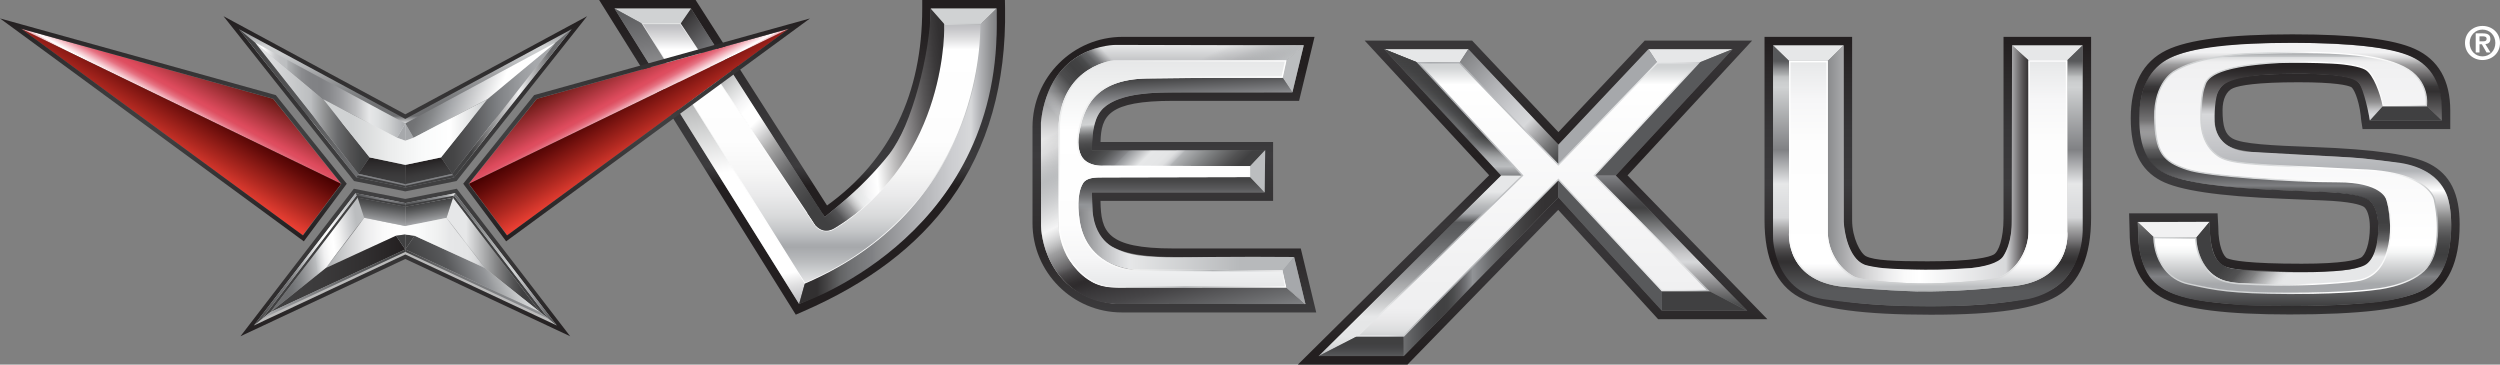 <?xml version="1.0" encoding="UTF-8"?>
<svg xmlns="http://www.w3.org/2000/svg" xmlns:xlink="http://www.w3.org/1999/xlink" id="Layer_2" viewBox="0 0 2000 291.69">
  <rect x="0" y="0" width="2000" height="291.69" fill="#808080" stroke="none"/>
  <defs>
    <style>.cls-1{fill:url(#linear-gradient-2);}.cls-2{fill:url(#linear-gradient-51);}.cls-3{fill:#fff;}.cls-4{fill:url(#linear-gradient-17);}.cls-5{fill:#404041;}.cls-6{fill:#808184;}.cls-7{fill:url(#linear-gradient-43);}.cls-8{fill:url(#New_Gradient_Swatch_23-3);}.cls-9{fill:url(#New_Gradient_Swatch_23);}.cls-10{fill:url(#linear-gradient-15);}.cls-11{fill:url(#linear-gradient-58);}.cls-12{fill:url(#linear-gradient-18);}.cls-13{fill:url(#linear-gradient-56);}.cls-14{fill:url(#linear-gradient-40);}.cls-15{fill:url(#linear-gradient-52);}.cls-16{fill:url(#linear-gradient-28);}.cls-17{fill:url(#linear-gradient-14);}.cls-18{fill:url(#linear-gradient-36);}.cls-19{fill:url(#linear-gradient-20);}.cls-20{fill:url(#linear-gradient-6);}.cls-21{fill:url(#linear-gradient-53);}.cls-22{fill:url(#New_Gradient_Swatch_18);}.cls-23{fill:url(#New_Gradient_Swatch_17-2);}.cls-24{fill:url(#linear-gradient-60);}.cls-25{fill:#a6a8ab;}.cls-26{fill:url(#New_Gradient_Swatch_21);}.cls-27{fill:url(#linear-gradient-35);}.cls-28{fill:url(#linear-gradient-48);}.cls-29{fill:url(#linear-gradient-32);}.cls-30{fill:url(#linear-gradient-11);}.cls-31{fill:url(#linear-gradient-50);}.cls-32{fill:url(#New_Gradient_Swatch_20);}.cls-33{fill:url(#linear-gradient-39);}.cls-34{fill:url(#linear-gradient-10);}.cls-35{fill:#d0d2d3;}.cls-36{fill:url(#linear-gradient-59);}.cls-37{fill:url(#New_Gradient_Swatch_19);}.cls-38{fill:url(#linear-gradient-49);}.cls-39{fill:url(#linear-gradient-37);}.cls-40{fill:url(#linear-gradient-16);}.cls-41{fill:url(#linear-gradient-31);}.cls-42{fill:#bbbdbf;}.cls-43{fill:url(#linear-gradient-41);}.cls-44{fill:url(#linear-gradient-21);}.cls-45{fill:url(#linear-gradient-25);}.cls-46{fill:url(#linear-gradient-5);}.cls-47{fill:url(#linear-gradient-54);}.cls-48{fill:url(#New_Gradient_Swatch_24);}.cls-49{fill:url(#linear-gradient-45);}.cls-50{fill:url(#New_Gradient_Swatch_3);}.cls-51{fill:url(#linear-gradient-55);}.cls-52{fill:url(#New_Gradient_Swatch_24-2);}.cls-53{fill:url(#linear-gradient-34);}.cls-54{fill:url(#linear-gradient-7);}.cls-55{fill:url(#New_Gradient_Swatch_7);}.cls-56{fill:#bbb;}.cls-57{fill:url(#New_Gradient_Swatch_23-2);}.cls-58{fill:url(#linear-gradient-24);}.cls-59{fill:url(#linear-gradient-9);}.cls-60{fill:url(#linear-gradient-22);}.cls-61{fill:#e6e7e8;}.cls-62{fill:url(#linear-gradient-42);}.cls-63{fill:url(#linear-gradient-3);}.cls-64{fill:url(#linear-gradient);}.cls-65{fill:url(#linear-gradient-27);}.cls-66{fill:url(#linear-gradient-33);}.cls-67{fill:url(#linear-gradient-38);}.cls-68{fill:url(#New_Gradient_Swatch_23-4);}.cls-69{fill:url(#linear-gradient-29);}.cls-70{fill:#f1f1f2;}.cls-71{fill:url(#linear-gradient-30);}.cls-72{fill:url(#New_Gradient_Swatch_17);}.cls-73{fill:url(#linear-gradient-23);}.cls-74{fill:url(#linear-gradient-19);}.cls-75{fill:url(#linear-gradient-4);}.cls-76{fill:url(#linear-gradient-8);}.cls-77{fill:url(#linear-gradient-44);}.cls-78{fill:url(#linear-gradient-57);}.cls-79{fill:url(#linear-gradient-47);}.cls-80{fill:url(#linear-gradient-46);}.cls-81{fill:url(#linear-gradient-12);}.cls-82{fill:url(#linear-gradient-13);}.cls-83{fill:#58595b;}.cls-84{fill:url(#linear-gradient-26);}</style>
    <linearGradient id="New_Gradient_Swatch_3" x1="1168.74" y1="45.48" x2="1252.71" y2="126.57" gradientUnits="userSpaceOnUse">
      <stop offset="0" stop-color="#808184"></stop>
      <stop offset=".03" stop-color="#868789"></stop>
      <stop offset=".3" stop-color="#b1b2b5"></stop>
      <stop offset=".51" stop-color="#cccdd0"></stop>
      <stop offset=".64" stop-color="#d7d8da"></stop>
      <stop offset=".71" stop-color="#b5b5b7"></stop>
      <stop offset=".85" stop-color="#767677"></stop>
      <stop offset=".95" stop-color="#4e4f50"></stop>
      <stop offset="1" stop-color="#404041"></stop>
    </linearGradient>
    <linearGradient id="linear-gradient" x1="1157.11" y1="95.17" x2="1167.87" y2="84.78" gradientUnits="userSpaceOnUse">
      <stop offset=".17" stop-color="#6d6e70"></stop>
      <stop offset=".28" stop-color="#616263"></stop>
      <stop offset=".51" stop-color="#4e4f50"></stop>
      <stop offset=".75" stop-color="#434344"></stop>
      <stop offset="1" stop-color="#404041"></stop>
    </linearGradient>
    <linearGradient id="linear-gradient-2" x1="1162.64" y1="140.4" x2="1162.64" y2="39.27" gradientUnits="userSpaceOnUse">
      <stop offset="0" stop-color="#808184"></stop>
      <stop offset=".07" stop-color="#bbbdbf"></stop>
      <stop offset=".1" stop-color="#b7b9bb" stop-opacity=".97"></stop>
      <stop offset=".14" stop-color="#aeb0b1" stop-opacity=".9"></stop>
      <stop offset=".18" stop-color="#9ea0a1" stop-opacity=".77"></stop>
      <stop offset=".22" stop-color="#88898b" stop-opacity=".59"></stop>
      <stop offset=".27" stop-color="#6c6d6e" stop-opacity=".36"></stop>
      <stop offset=".32" stop-color="#4a4a4c" stop-opacity=".09"></stop>
      <stop offset=".33" stop-color="#404041" stop-opacity="0"></stop>
      <stop offset=".6" stop-color="#404041" stop-opacity=".51"></stop>
      <stop offset=".85" stop-color="#404041" stop-opacity=".87"></stop>
      <stop offset="1" stop-color="#404041"></stop>
    </linearGradient>
    <linearGradient id="linear-gradient-3" x1="1136.4" y1="140.4" x2="1136.4" y2="284.87" gradientUnits="userSpaceOnUse">
      <stop offset=".09" stop-color="#e6e7e8"></stop>
      <stop offset=".17" stop-color="#b8babc"></stop>
      <stop offset=".21" stop-color="#a6a8ab"></stop>
      <stop offset=".26" stop-color="#58595b"></stop>
      <stop offset=".33" stop-color="#606163"></stop>
      <stop offset=".43" stop-color="#77787a"></stop>
      <stop offset=".57" stop-color="#9c9d9f"></stop>
      <stop offset=".72" stop-color="#d0d1d2"></stop>
      <stop offset=".78" stop-color="#e6e7e8"></stop>
      <stop offset=".89" stop-color="#e4e5e6"></stop>
      <stop offset=".93" stop-color="#dddedf"></stop>
      <stop offset=".96" stop-color="#d1d2d4"></stop>
      <stop offset=".98" stop-color="#c0c2c4"></stop>
      <stop offset="1" stop-color="#b1b3b5"></stop>
    </linearGradient>
    <linearGradient id="linear-gradient-4" x1="1088.93" y1="284.87" x2="1088.93" y2="268.79" gradientUnits="userSpaceOnUse">
      <stop offset="0" stop-color="#58595b"></stop>
      <stop offset=".05" stop-color="#555658"></stop>
      <stop offset=".39" stop-color="#454547"></stop>
      <stop offset=".63" stop-color="#404041"></stop>
    </linearGradient>
    <linearGradient id="linear-gradient-5" x1="1122.97" y1="214.24" x2="1246.71" y2="214.24" gradientUnits="userSpaceOnUse">
      <stop offset="0" stop-color="#6d6e70"></stop>
      <stop offset=".05" stop-color="#5f6062"></stop>
      <stop offset=".15" stop-color="#48484a"></stop>
      <stop offset=".22" stop-color="#404041"></stop>
      <stop offset=".28" stop-color="#424243"></stop>
      <stop offset=".32" stop-color="#4b4c4d"></stop>
      <stop offset=".36" stop-color="#5b5b5d"></stop>
      <stop offset=".4" stop-color="#707174"></stop>
      <stop offset=".44" stop-color="#8c8e91"></stop>
      <stop offset=".44" stop-color="#929497"></stop>
      <stop offset=".46" stop-color="#8d8f92"></stop>
      <stop offset=".56" stop-color="#6c6d6f"></stop>
      <stop offset=".67" stop-color="#525253"></stop>
      <stop offset=".78" stop-color="#403f40"></stop>
      <stop offset=".89" stop-color="#353334"></stop>
      <stop offset="1" stop-color="#323031"></stop>
    </linearGradient>
    <linearGradient id="linear-gradient-6" x1="1336.61" y1="140.4" x2="1336.61" y2="248.56" gradientUnits="userSpaceOnUse">
      <stop offset="0" stop-color="#808184"></stop>
      <stop offset=".09" stop-color="#636366"></stop>
      <stop offset=".19" stop-color="#49494b"></stop>
      <stop offset=".24" stop-color="#404041"></stop>
      <stop offset=".32" stop-color="#616263"></stop>
      <stop offset=".47" stop-color="#a0a1a3"></stop>
      <stop offset=".58" stop-color="#c8c8ca"></stop>
      <stop offset=".64" stop-color="#d7d8da"></stop>
      <stop offset=".71" stop-color="#b5b5b7"></stop>
      <stop offset=".85" stop-color="#767677"></stop>
      <stop offset=".95" stop-color="#4e4f50"></stop>
      <stop offset="1" stop-color="#404041"></stop>
    </linearGradient>
    <linearGradient id="linear-gradient-7" x1="1226.29" y1="268.79" x2="1226.29" y2="50.19" gradientUnits="userSpaceOnUse">
      <stop offset="0" stop-color="#d0d2d3"></stop>
      <stop offset=".02" stop-color="#dcddde"></stop>
      <stop offset=".06" stop-color="#e8e8e9"></stop>
      <stop offset=".1" stop-color="#efeff0"></stop>
      <stop offset=".23" stop-color="#f1f1f2"></stop>
      <stop offset=".92" stop-color="#fff"></stop>
      <stop offset=".98" stop-color="#d3d5d6"></stop>
      <stop offset=".99" stop-color="#d0d2d3"></stop>
    </linearGradient>
    <linearGradient id="New_Gradient_Swatch_7" x1="1084.7" y1="159.49" x2="1367.84" y2="159.49" gradientUnits="userSpaceOnUse">
      <stop offset=".09" stop-color="#e6e7e8"></stop>
      <stop offset=".17" stop-color="#b8babc"></stop>
      <stop offset=".21" stop-color="#a6a8ab"></stop>
      <stop offset=".78" stop-color="#e6e7e8"></stop>
      <stop offset=".89" stop-color="#e4e5e6"></stop>
      <stop offset=".93" stop-color="#dddedf"></stop>
      <stop offset=".96" stop-color="#d1d2d4"></stop>
      <stop offset=".98" stop-color="#c0c2c4"></stop>
      <stop offset="1" stop-color="#b1b3b5"></stop>
    </linearGradient>
    <linearGradient id="linear-gradient-8" x1="1226.07" y1="291.69" x2="1226.07" y2="32.48" gradientUnits="userSpaceOnUse">
      <stop offset=".04" stop-color="#231f20"></stop>
      <stop offset=".12" stop-color="#2a2728"></stop>
      <stop offset=".27" stop-color="#343234"></stop>
      <stop offset=".43" stop-color="#383638"></stop>
      <stop offset=".54" stop-color="#2e2b2d"></stop>
      <stop offset=".64" stop-color="#231f20"></stop>
      <stop offset=".97" stop-color="#383638"></stop>
    </linearGradient>
    <linearGradient id="linear-gradient-9" x1="1832.24" y1="34.22" x2="1832.24" y2="228.74" gradientUnits="userSpaceOnUse">
      <stop offset=".04" stop-color="#f1f1f2"></stop>
      <stop offset=".06" stop-color="#d8d8d9"></stop>
      <stop offset=".09" stop-color="#9d9c9d"></stop>
      <stop offset=".13" stop-color="#6f6d6e"></stop>
      <stop offset=".16" stop-color="#4d4c4d"></stop>
      <stop offset=".18" stop-color="#393738"></stop>
      <stop offset=".2" stop-color="#323031"></stop>
      <stop offset=".53" stop-color="#e6e7e8"></stop>
    </linearGradient>
    <linearGradient id="linear-gradient-10" x1="1832.24" y1="34.22" x2="1832.24" y2="228.74" gradientUnits="userSpaceOnUse">
      <stop offset=".32" stop-color="#f1f1f2" stop-opacity="0"></stop>
      <stop offset=".33" stop-color="#e7e7e8" stop-opacity=".05"></stop>
      <stop offset=".39" stop-color="#8c8c8d" stop-opacity=".57"></stop>
      <stop offset=".44" stop-color="#545455" stop-opacity=".89"></stop>
      <stop offset=".48" stop-color="#404041"></stop>
      <stop offset=".5" stop-color="#444445"></stop>
      <stop offset=".53" stop-color="#515153"></stop>
      <stop offset=".56" stop-color="#67686a"></stop>
      <stop offset=".59" stop-color="#808184"></stop>
      <stop offset=".59" stop-color="#7a7b7e"></stop>
      <stop offset=".6" stop-color="#656567"></stop>
      <stop offset=".62" stop-color="#545456"></stop>
      <stop offset=".64" stop-color="#48484a"></stop>
      <stop offset=".67" stop-color="#414143"></stop>
      <stop offset=".74" stop-color="#404041"></stop>
      <stop offset=".77" stop-color="#3e3e3f" stop-opacity=".94"></stop>
      <stop offset=".81" stop-color="#3a3a3b" stop-opacity=".75"></stop>
      <stop offset=".84" stop-color="#343233" stop-opacity=".44"></stop>
      <stop offset=".88" stop-color="#2b2829" stop-opacity="0"></stop>
      <stop offset=".88" stop-color="#2b2829" stop-opacity="0"></stop>
    </linearGradient>
    <linearGradient id="linear-gradient-11" x1="641.7" y1="251.74" x2="641.7" y2="0" gradientUnits="userSpaceOnUse">
      <stop offset=".03" stop-color="#231f20"></stop>
      <stop offset=".41" stop-color="#231f20"></stop>
      <stop offset=".47" stop-color="#3c3b3d"></stop>
      <stop offset=".63" stop-color="#373638"></stop>
      <stop offset=".81" stop-color="#2c292a"></stop>
      <stop offset=".91" stop-color="#231f20"></stop>
    </linearGradient>
    <linearGradient id="linear-gradient-12" x1="939.5" y1="249.97" x2="939.5" y2="29.5" gradientUnits="userSpaceOnUse">
      <stop offset="0" stop-color="#3c3b3d"></stop>
      <stop offset=".17" stop-color="#302d2e"></stop>
      <stop offset=".22" stop-color="#2c292a"></stop>
      <stop offset=".34" stop-color="#323031"></stop>
      <stop offset=".57" stop-color="#3c3b3d"></stop>
      <stop offset=".68" stop-color="#373638"></stop>
      <stop offset=".81" stop-color="#2c292a"></stop>
      <stop offset=".88" stop-color="#231f20"></stop>
    </linearGradient>
    <linearGradient id="linear-gradient-13" x1="1542.27" y1="251.79" x2="1542.27" y2="29.5" gradientUnits="userSpaceOnUse">
      <stop offset="0" stop-color="#3c3b3d"></stop>
      <stop offset=".11" stop-color="#2f2c2e"></stop>
      <stop offset=".2" stop-color="#231f20"></stop>
      <stop offset=".34" stop-color="#323031"></stop>
      <stop offset=".47" stop-color="#3c3b3d"></stop>
      <stop offset=".66" stop-color="#373638"></stop>
      <stop offset=".86" stop-color="#2c292a"></stop>
      <stop offset=".98" stop-color="#231f20"></stop>
    </linearGradient>
    <linearGradient id="linear-gradient-14" x1="1835.49" y1="251.57" x2="1835.49" y2="27.47" gradientUnits="userSpaceOnUse">
      <stop offset="0" stop-color="#353435"></stop>
      <stop offset=".04" stop-color="#2c2a2b"></stop>
      <stop offset=".12" stop-color="#231f20"></stop>
      <stop offset=".47" stop-color="#3c3b3d"></stop>
      <stop offset=".66" stop-color="#373638"></stop>
      <stop offset=".86" stop-color="#2c292a"></stop>
      <stop offset=".98" stop-color="#231f20"></stop>
    </linearGradient>
    <linearGradient id="linear-gradient-15" x1="649.07" y1="226.91" x2="649.07" y2="18.72" gradientUnits="userSpaceOnUse">
      <stop offset="0" stop-color="#e6e7e8"></stop>
      <stop offset=".09" stop-color="#b8babc"></stop>
      <stop offset=".14" stop-color="#a6a8ab"></stop>
      <stop offset=".15" stop-color="#a9abae"></stop>
      <stop offset=".2" stop-color="#c3c5c7"></stop>
      <stop offset=".26" stop-color="#d9dadb"></stop>
      <stop offset=".34" stop-color="#eaeaeb"></stop>
      <stop offset=".43" stop-color="#f6f6f6"></stop>
      <stop offset=".55" stop-color="#fdfdfd"></stop>
      <stop offset=".9" stop-color="#fff"></stop>
      <stop offset=".94" stop-color="#e0e0e1"></stop>
      <stop offset=".98" stop-color="#c5c5c8"></stop>
      <stop offset="1" stop-color="#bbbcbf"></stop>
    </linearGradient>
    <linearGradient id="linear-gradient-16" x1="512.31" y1="122.89" x2="785.37" y2="122.89" gradientUnits="userSpaceOnUse">
      <stop offset="0" stop-color="#e6e7e8"></stop>
      <stop offset=".08" stop-color="#eceded"></stop>
      <stop offset=".35" stop-color="#fff"></stop>
      <stop offset=".66" stop-color="#fdfdfd"></stop>
      <stop offset=".77" stop-color="#f6f6f6"></stop>
      <stop offset=".85" stop-color="#eaebeb"></stop>
      <stop offset=".91" stop-color="#d9dadb"></stop>
      <stop offset=".96" stop-color="#c3c5c6"></stop>
      <stop offset="1" stop-color="#b1b3b5"></stop>
    </linearGradient>
    <linearGradient id="linear-gradient-17" x1="643.41" y1="100.89" x2="761.65" y2="90.54" gradientUnits="userSpaceOnUse">
      <stop offset="0" stop-color="#808184"></stop>
      <stop offset=".13" stop-color="#aeaeb0"></stop>
      <stop offset=".28" stop-color="#d9dada"></stop>
      <stop offset=".39" stop-color="#f4f4f5"></stop>
      <stop offset=".46" stop-color="#fff"></stop>
      <stop offset=".58" stop-color="#c1c0c0"></stop>
      <stop offset=".71" stop-color="#848283"></stop>
      <stop offset=".82" stop-color="#575556"></stop>
      <stop offset=".91" stop-color="#3c3a3b"></stop>
      <stop offset=".96" stop-color="#323031"></stop>
    </linearGradient>
    <linearGradient id="linear-gradient-18" x1="535.23" y1="23.75" x2="670.16" y2="163.47" gradientUnits="userSpaceOnUse">
      <stop offset="0" stop-color="#323031"></stop>
      <stop offset=".2" stop-color="#808184"></stop>
      <stop offset=".28" stop-color="#aeaeb0"></stop>
      <stop offset=".36" stop-color="#d9dada"></stop>
      <stop offset=".42" stop-color="#f4f4f5"></stop>
      <stop offset=".46" stop-color="#fff"></stop>
      <stop offset=".52" stop-color="#fff"></stop>
      <stop offset=".58" stop-color="#d2d2d3"></stop>
      <stop offset=".64" stop-color="#a6a6a6"></stop>
      <stop offset=".71" stop-color="#818182"></stop>
      <stop offset=".77" stop-color="#646465"></stop>
      <stop offset=".84" stop-color="#505051"></stop>
      <stop offset=".9" stop-color="#444445"></stop>
      <stop offset=".96" stop-color="#404041"></stop>
    </linearGradient>
    <linearGradient id="linear-gradient-19" x1="546.59" y1="-2.89" x2="591.46" y2="251.59" gradientUnits="userSpaceOnUse">
      <stop offset="0" stop-color="#58595b"></stop>
      <stop offset=".13" stop-color="#79797b"></stop>
      <stop offset=".4" stop-color="#cccdcd"></stop>
      <stop offset=".56" stop-color="#fff"></stop>
      <stop offset=".9" stop-color="#fff"></stop>
      <stop offset=".94" stop-color="#e0e0e1"></stop>
      <stop offset=".98" stop-color="#c5c5c8"></stop>
      <stop offset="1" stop-color="#bbbcbf"></stop>
    </linearGradient>
    <linearGradient id="linear-gradient-20" x1="639.28" y1="124.98" x2="797.33" y2="124.98" gradientUnits="userSpaceOnUse">
      <stop offset=".09" stop-color="#323031"></stop>
      <stop offset=".15" stop-color="#4a494a"></stop>
      <stop offset=".21" stop-color="#636465"></stop>
      <stop offset=".25" stop-color="#6d6e70"></stop>
      <stop offset=".3" stop-color="#767779"></stop>
      <stop offset=".37" stop-color="#808184"></stop>
      <stop offset=".39" stop-color="#868789"></stop>
      <stop offset=".61" stop-color="#b1b2b5"></stop>
      <stop offset=".77" stop-color="#cccdd0"></stop>
      <stop offset=".87" stop-color="#d7d8da"></stop>
      <stop offset=".91" stop-color="#b6b7ba"></stop>
      <stop offset=".97" stop-color="#8f9092"></stop>
      <stop offset="1" stop-color="#808184"></stop>
    </linearGradient>
    <linearGradient id="linear-gradient-21" x1="861.8" y1="180.29" x2="1035.27" y2="180.29" gradientUnits="userSpaceOnUse">
      <stop offset="0" stop-color="#808184"></stop>
      <stop offset=".04" stop-color="#959698"></stop>
      <stop offset=".13" stop-color="#c0c1c3"></stop>
      <stop offset=".2" stop-color="#dbdcde"></stop>
      <stop offset=".24" stop-color="#e6e7e8"></stop>
      <stop offset=".75" stop-color="#b7b9bb"></stop>
    </linearGradient>
    <linearGradient id="linear-gradient-22" x1="946.63" y1="60.93" x2="950.28" y2="130.57" gradientUnits="userSpaceOnUse">
      <stop offset="0" stop-color="#404041"></stop>
      <stop offset=".22" stop-color="#808184"></stop>
      <stop offset=".23" stop-color="#848588"></stop>
      <stop offset=".3" stop-color="#a5a6a8"></stop>
      <stop offset=".38" stop-color="#bcbec0"></stop>
      <stop offset=".45" stop-color="#cbcdce"></stop>
      <stop offset=".5" stop-color="#d0d2d3"></stop>
      <stop offset=".53" stop-color="#b2b4b5"></stop>
      <stop offset=".58" stop-color="#8f9091"></stop>
      <stop offset=".62" stop-color="#727374"></stop>
      <stop offset=".67" stop-color="#5c5c5d"></stop>
      <stop offset=".72" stop-color="#4c4c4d"></stop>
      <stop offset=".78" stop-color="#424243"></stop>
      <stop offset=".86" stop-color="#404041"></stop>
    </linearGradient>
    <linearGradient id="linear-gradient-23" x1="904.5" y1="89.48" x2="974.02" y2="159" gradientUnits="userSpaceOnUse">
      <stop offset="0" stop-color="#404041"></stop>
      <stop offset=".04" stop-color="#444445"></stop>
      <stop offset=".1" stop-color="#515253"></stop>
      <stop offset=".15" stop-color="#67686a"></stop>
      <stop offset=".21" stop-color="#86878a"></stop>
      <stop offset=".22" stop-color="#929497"></stop>
      <stop offset=".35" stop-color="#e6e7e8"></stop>
      <stop offset=".45" stop-color="#e4e5e6"></stop>
      <stop offset=".49" stop-color="#dddedf"></stop>
      <stop offset=".51" stop-color="#d1d2d4"></stop>
      <stop offset=".53" stop-color="#c0c2c4"></stop>
      <stop offset=".54" stop-color="#b1b3b5"></stop>
      <stop offset=".69" stop-color="#808283"></stop>
      <stop offset=".85" stop-color="#525253"></stop>
      <stop offset=".93" stop-color="#404041"></stop>
    </linearGradient>
    <linearGradient id="linear-gradient-24" x1="937.09" y1="170.08" x2="937.09" y2="140.48" gradientUnits="userSpaceOnUse">
      <stop offset="0" stop-color="#929497" stop-opacity="0"></stop>
      <stop offset=".22" stop-color="#929497"></stop>
      <stop offset=".4" stop-color="#77787a"></stop>
      <stop offset=".65" stop-color="#59595b"></stop>
      <stop offset=".86" stop-color="#464647"></stop>
      <stop offset="1" stop-color="#404041"></stop>
    </linearGradient>
    <linearGradient id="linear-gradient-25" x1="938.54" y1="35.92" x2="938.54" y2="243.16" gradientUnits="userSpaceOnUse">
      <stop offset="0" stop-color="#e6e7e8"></stop>
      <stop offset=".18" stop-color="#808184"></stop>
      <stop offset=".19" stop-color="#8a8b8d"></stop>
      <stop offset=".26" stop-color="#b3b4b6"></stop>
      <stop offset=".32" stop-color="#d4d4d5"></stop>
      <stop offset=".38" stop-color="#ececec"></stop>
      <stop offset=".44" stop-color="#fafafa"></stop>
      <stop offset=".49" stop-color="#fff"></stop>
      <stop offset=".93" stop-color="#fff"></stop>
    </linearGradient>
    <linearGradient id="linear-gradient-26" x1="893.82" y1="28.84" x2="1011.54" y2="259.88" gradientUnits="userSpaceOnUse">
      <stop offset=".18" stop-color="#808184" stop-opacity="0"></stop>
      <stop offset=".19" stop-color="#838487" stop-opacity=".07"></stop>
      <stop offset=".22" stop-color="#8e8f92" stop-opacity=".24"></stop>
      <stop offset=".25" stop-color="#9ea0a2" stop-opacity=".52"></stop>
      <stop offset=".29" stop-color="#b5b7b9" stop-opacity=".9"></stop>
      <stop offset=".3" stop-color="#bbbdbf"></stop>
      <stop offset=".32" stop-color="#b3b5b7" stop-opacity=".84"></stop>
      <stop offset=".38" stop-color="#a1a3a6" stop-opacity=".44"></stop>
      <stop offset=".42" stop-color="#96989b" stop-opacity=".2"></stop>
      <stop offset=".44" stop-color="#929497" stop-opacity=".1"></stop>
      <stop offset=".44" stop-color="#909295" stop-opacity=".11"></stop>
      <stop offset=".51" stop-color="#5f5f61" stop-opacity=".6"></stop>
      <stop offset=".58" stop-color="#424042" stop-opacity=".9"></stop>
      <stop offset=".63" stop-color="#383638"></stop>
      <stop offset=".67" stop-color="#454345"></stop>
      <stop offset=".75" stop-color="#6a686a"></stop>
      <stop offset=".86" stop-color="#a4a4a4"></stop>
      <stop offset=".98" stop-color="#f5f5f5"></stop>
      <stop offset="1" stop-color="#fff"></stop>
    </linearGradient>
    <linearGradient id="linear-gradient-27" x1="903.1" y1="47.11" x2="819.24" y2="125.32" gradientUnits="userSpaceOnUse">
      <stop offset=".08" stop-color="#808184" stop-opacity="0"></stop>
      <stop offset=".09" stop-color="#7e7f82" stop-opacity=".03"></stop>
      <stop offset=".13" stop-color="#6e6f71" stop-opacity=".45"></stop>
      <stop offset=".16" stop-color="#616265" stop-opacity=".75"></stop>
      <stop offset=".19" stop-color="#5a5b5d" stop-opacity=".93"></stop>
      <stop offset=".22" stop-color="#58595b"></stop>
      <stop offset=".24" stop-color="#4a4b4c"></stop>
      <stop offset=".28" stop-color="#424243"></stop>
      <stop offset=".33" stop-color="#404041"></stop>
      <stop offset=".42" stop-color="#49494a" stop-opacity=".95"></stop>
      <stop offset=".49" stop-color="#666667" stop-opacity=".8"></stop>
      <stop offset=".55" stop-color="#979798" stop-opacity=".54"></stop>
      <stop offset=".61" stop-color="#dcdcdd" stop-opacity=".18"></stop>
      <stop offset=".64" stop-color="#fff" stop-opacity="0"></stop>
    </linearGradient>
    <linearGradient id="linear-gradient-28" x1="938.06" y1="48.22" x2="938.06" y2="230.13" gradientUnits="userSpaceOnUse">
      <stop offset="0" stop-color="#e6e7e8"></stop>
      <stop offset=".07" stop-color="#eceded"></stop>
      <stop offset=".31" stop-color="#fff"></stop>
      <stop offset=".72" stop-color="#fdfdfd"></stop>
      <stop offset=".87" stop-color="#f6f6f7"></stop>
      <stop offset=".97" stop-color="#eaebec"></stop>
      <stop offset="1" stop-color="#e6e7e8"></stop>
    </linearGradient>
    <linearGradient id="linear-gradient-29" x1="893.11" y1="42.84" x2="1008.23" y2="242.24" gradientUnits="userSpaceOnUse">
      <stop offset="0" stop-color="#e6e7e8"></stop>
      <stop offset=".08" stop-color="#eceded"></stop>
      <stop offset=".35" stop-color="#fff"></stop>
      <stop offset=".58" stop-color="#fdfdfd"></stop>
      <stop offset=".65" stop-color="#f6f6f6"></stop>
      <stop offset=".71" stop-color="#eaebeb"></stop>
      <stop offset=".76" stop-color="#d9dadb"></stop>
      <stop offset=".8" stop-color="#c3c5c6"></stop>
      <stop offset=".82" stop-color="#b1b3b5"></stop>
      <stop offset=".84" stop-color="#bcbebf"></stop>
      <stop offset=".95" stop-color="#ececed"></stop>
      <stop offset="1" stop-color="#fff"></stop>
    </linearGradient>
    <linearGradient id="linear-gradient-30" x1="1542.3" y1="36.31" x2="1542.3" y2="245.04" gradientUnits="userSpaceOnUse">
      <stop offset=".06" stop-color="#58595b"></stop>
      <stop offset=".07" stop-color="#68696b"></stop>
      <stop offset=".09" stop-color="#8d8e90"></stop>
      <stop offset=".11" stop-color="#aaacad"></stop>
      <stop offset=".12" stop-color="#bfc1c2"></stop>
      <stop offset=".14" stop-color="#cbcdce"></stop>
      <stop offset=".16" stop-color="#d0d2d3"></stop>
      <stop offset=".4" stop-color="#808184"></stop>
      <stop offset=".53" stop-color="#e6e7e8"></stop>
      <stop offset=".66" stop-color="#d7d8da"></stop>
      <stop offset=".7" stop-color="#a8a8a9"></stop>
      <stop offset=".75" stop-color="#757476"></stop>
      <stop offset=".78" stop-color="#504f50"></stop>
      <stop offset=".81" stop-color="#3a3839"></stop>
      <stop offset=".83" stop-color="#323031"></stop>
      <stop offset=".94" stop-color="#58595b"></stop>
    </linearGradient>
    <linearGradient id="linear-gradient-31" x1="1458.57" y1="132.56" x2="1626.6" y2="132.56" gradientUnits="userSpaceOnUse">
      <stop offset="0" stop-color="#808184"></stop>
      <stop offset=".02" stop-color="#898a8c"></stop>
      <stop offset=".12" stop-color="#b3b3b5"></stop>
      <stop offset=".21" stop-color="#d4d4d5"></stop>
      <stop offset=".3" stop-color="#ebebec"></stop>
      <stop offset=".39" stop-color="#fafafa"></stop>
      <stop offset=".46" stop-color="#fff"></stop>
      <stop offset=".87" stop-color="#d7d8da"></stop>
      <stop offset=".91" stop-color="#959496"></stop>
      <stop offset=".95" stop-color="#585556"></stop>
      <stop offset=".98" stop-color="#312e2f"></stop>
      <stop offset="1" stop-color="#231f20"></stop>
    </linearGradient>
    <linearGradient id="linear-gradient-32" x1="1542.55" y1="48.22" x2="1542.55" y2="233.15" gradientUnits="userSpaceOnUse">
      <stop offset="0" stop-color="#e6e7e8"></stop>
      <stop offset=".04" stop-color="#eaebec"></stop>
      <stop offset=".17" stop-color="#f6f6f7"></stop>
      <stop offset=".36" stop-color="#fdfdfd"></stop>
      <stop offset=".88" stop-color="#fff"></stop>
      <stop offset=".9" stop-color="#f6f6f7"></stop>
      <stop offset=".94" stop-color="#dfe0e1"></stop>
      <stop offset=".98" stop-color="#bbbdbf"></stop>
    </linearGradient>
    <linearGradient id="linear-gradient-33" x1="1542.55" y1="48.22" x2="1542.55" y2="233.15" gradientUnits="userSpaceOnUse">
      <stop offset=".59" stop-color="#fff"></stop>
      <stop offset=".78" stop-color="#fdfdfd"></stop>
      <stop offset=".85" stop-color="#f6f6f6"></stop>
      <stop offset=".9" stop-color="#eaebeb"></stop>
      <stop offset=".94" stop-color="#d9dadb"></stop>
      <stop offset=".98" stop-color="#c3c5c6"></stop>
      <stop offset="1" stop-color="#b1b3b5"></stop>
    </linearGradient>
    <linearGradient id="linear-gradient-34" x1="1835.56" y1="244.84" x2="1835.56" y2="48.37" gradientUnits="userSpaceOnUse">
      <stop offset="0" stop-color="#3e3e3f"></stop>
      <stop offset=".12" stop-color="#808184"></stop>
      <stop offset=".14" stop-color="#6d6e70"></stop>
      <stop offset=".16" stop-color="#535355"></stop>
      <stop offset=".19" stop-color="#434344"></stop>
      <stop offset=".21" stop-color="#3e3e3f"></stop>
      <stop offset=".24" stop-color="#424243"></stop>
      <stop offset=".28" stop-color="#505051"></stop>
      <stop offset=".32" stop-color="#676768"></stop>
      <stop offset=".36" stop-color="#888"></stop>
      <stop offset=".4" stop-color="#b1b1b2"></stop>
      <stop offset=".45" stop-color="#e3e3e4"></stop>
      <stop offset=".47" stop-color="#fff"></stop>
      <stop offset=".49" stop-color="#efeff0"></stop>
      <stop offset=".55" stop-color="#b2b4b7"></stop>
      <stop offset=".65" stop-color="#c4c5c8"></stop>
      <stop offset=".78" stop-color="#d7d8da"></stop>
      <stop offset=".8" stop-color="#c2c2c4"></stop>
      <stop offset=".83" stop-color="#929192"></stop>
      <stop offset=".87" stop-color="#6a6869"></stop>
      <stop offset=".91" stop-color="#4b4849"></stop>
      <stop offset=".94" stop-color="#343132"></stop>
      <stop offset=".97" stop-color="#272324"></stop>
      <stop offset="1" stop-color="#231f20"></stop>
    </linearGradient>
    <linearGradient id="linear-gradient-35" x1="1771.96" y1="172.34" x2="1864.95" y2="250.37" gradientUnits="userSpaceOnUse">
      <stop offset=".12" stop-color="#404041"></stop>
      <stop offset=".26" stop-color="#404041"></stop>
      <stop offset=".36" stop-color="#484849" stop-opacity=".94"></stop>
      <stop offset=".45" stop-color="#626263" stop-opacity=".76"></stop>
      <stop offset=".54" stop-color="#8c8d8e" stop-opacity=".45"></stop>
      <stop offset=".62" stop-color="#c8cacb" stop-opacity=".03"></stop>
      <stop offset=".63" stop-color="#cccecf" stop-opacity="0"></stop>
    </linearGradient>
    <linearGradient id="linear-gradient-36" x1="653.03" y1="180.93" x2="688.93" y2="150.81" gradientUnits="userSpaceOnUse">
      <stop offset=".17" stop-color="#404041"></stop>
      <stop offset=".29" stop-color="#454546"></stop>
      <stop offset=".42" stop-color="#545456"></stop>
      <stop offset=".66" stop-color="#8c8c8e" stop-opacity=".74"></stop>
      <stop offset=".85" stop-color="#eaebec" stop-opacity=".3"></stop>
    </linearGradient>
    <linearGradient id="linear-gradient-37" x1="934.19" y1="188.23" x2="950.15" y2="263.31" gradientUnits="userSpaceOnUse">
      <stop offset=".12" stop-color="#231f20" stop-opacity="0"></stop>
      <stop offset=".28" stop-color="#231f20" stop-opacity=".5"></stop>
      <stop offset=".4" stop-color="#383638"></stop>
      <stop offset=".56" stop-color="#464547"></stop>
      <stop offset=".86" stop-color="#6c6d6f"></stop>
      <stop offset="1" stop-color="#808184"></stop>
    </linearGradient>
    <linearGradient id="linear-gradient-38" x1="1836.61" y1="234.67" x2="1836.61" y2="41.94" gradientUnits="userSpaceOnUse">
      <stop offset=".04" stop-color="#a6a8ab"></stop>
      <stop offset=".06" stop-color="#b5b7b9"></stop>
      <stop offset=".13" stop-color="#dddedf"></stop>
      <stop offset=".17" stop-color="#f5f6f6"></stop>
      <stop offset=".2" stop-color="#fff"></stop>
      <stop offset=".92" stop-color="#f1f1f2"></stop>
      <stop offset=".96" stop-color="#efeff0"></stop>
      <stop offset=".97" stop-color="#e8e8e9"></stop>
      <stop offset=".98" stop-color="#dcddde"></stop>
      <stop offset=".98" stop-color="#cbccce"></stop>
      <stop offset=".99" stop-color="#b5b7b9"></stop>
      <stop offset=".99" stop-color="#b1b3b5"></stop>
    </linearGradient>
    <linearGradient id="linear-gradient-39" x1="1722.62" y1="138.3" x2="1950.58" y2="138.3" gradientUnits="userSpaceOnUse">
      <stop offset="0" stop-color="#d0d2d3"></stop>
      <stop offset=".29" stop-color="#d1d3d4"></stop>
      <stop offset=".4" stop-color="#d8dadb"></stop>
      <stop offset=".47" stop-color="#e4e5e6"></stop>
      <stop offset=".53" stop-color="#f5f5f5"></stop>
      <stop offset=".56" stop-color="#fff"></stop>
      <stop offset=".77" stop-color="#fdfdfd"></stop>
      <stop offset=".84" stop-color="#f6f6f6"></stop>
      <stop offset=".9" stop-color="#eaebeb"></stop>
      <stop offset=".94" stop-color="#d9dadb"></stop>
      <stop offset=".98" stop-color="#c3c5c6"></stop>
      <stop offset="1" stop-color="#b1b3b5"></stop>
    </linearGradient>
    <linearGradient id="linear-gradient-40" x1="-148.89" y1="91.88" x2="-125.26" y2="49.24" gradientTransform="translate(289.95)" gradientUnits="userSpaceOnUse">
      <stop offset="0" stop-color="#e9838e"></stop>
      <stop offset=".06" stop-color="#fff"></stop>
      <stop offset=".13" stop-color="#f7ced4"></stop>
      <stop offset=".2" stop-color="#ee98a5"></stop>
      <stop offset=".21" stop-color="#ec92a0"></stop>
      <stop offset=".25" stop-color="#e67383"></stop>
      <stop offset=".3" stop-color="#e15d6e"></stop>
      <stop offset=".34" stop-color="#de4f61"></stop>
      <stop offset=".38" stop-color="#de4b5d"></stop>
      <stop offset="1" stop-color="#671813"></stop>
    </linearGradient>
    <linearGradient id="New_Gradient_Swatch_24" x1="-164.89" y1="117.97" x2="-138.51" y2="74.07" gradientTransform="translate(289.95)" gradientUnits="userSpaceOnUse">
      <stop offset=".04" stop-color="#e83f33"></stop>
      <stop offset=".34" stop-color="#b12921"></stop>
      <stop offset=".79" stop-color="#630b09"></stop>
      <stop offset="1" stop-color="#450000"></stop>
    </linearGradient>
    <linearGradient id="linear-gradient-41" x1="138.71" y1="193.06" x2="138.71" y2="14.74" gradientUnits="userSpaceOnUse">
      <stop offset="0" stop-color="#231f20"></stop>
      <stop offset=".49" stop-color="#404041"></stop>
      <stop offset=".66" stop-color="#3b3a3b"></stop>
      <stop offset=".87" stop-color="#2e2c2d"></stop>
      <stop offset="1" stop-color="#231f20"></stop>
    </linearGradient>
    <linearGradient id="linear-gradient-42" x1="464.7" y1="91.88" x2="488.33" y2="49.24" gradientTransform="translate(971.62) rotate(-180) scale(1 -1)" xlink:href="#linear-gradient-40"></linearGradient>
    <linearGradient id="New_Gradient_Swatch_24-2" x1="448.7" y1="117.97" x2="475.08" y2="74.07" gradientTransform="translate(971.62) rotate(-180) scale(1 -1)" xlink:href="#New_Gradient_Swatch_24"></linearGradient>
    <linearGradient id="linear-gradient-43" x1="509.27" y1="193.06" x2="509.27" y2="14.74" xlink:href="#linear-gradient-41"></linearGradient>
    <linearGradient id="New_Gradient_Swatch_23" x1="324.24" y1="150.98" x2="324.24" y2="269.01" gradientUnits="userSpaceOnUse">
      <stop offset="0" stop-color="#404041"></stop>
      <stop offset=".34" stop-color="#3b3a3b"></stop>
      <stop offset=".74" stop-color="#2e2c2d"></stop>
      <stop offset="1" stop-color="#231f20"></stop>
    </linearGradient>
    <linearGradient id="New_Gradient_Swatch_21" x1="324.24" y1="18.15" x2="324.24" y2="151.46" gradientUnits="userSpaceOnUse">
      <stop offset="0" stop-color="#6d6e70"></stop>
      <stop offset=".14" stop-color="#d0d2d3"></stop>
      <stop offset=".19" stop-color="#c9cbcc"></stop>
      <stop offset=".24" stop-color="#bbbdbf"></stop>
      <stop offset=".33" stop-color="#9b9c9e"></stop>
      <stop offset=".42" stop-color="#818385"></stop>
      <stop offset=".49" stop-color="#727375"></stop>
      <stop offset=".56" stop-color="#6d6e70"></stop>
      <stop offset=".61" stop-color="#e6e7e8"></stop>
      <stop offset=".65" stop-color="#dfe0e1"></stop>
      <stop offset=".72" stop-color="#cccdce"></stop>
      <stop offset=".8" stop-color="#aeafb0"></stop>
      <stop offset=".88" stop-color="#848485"></stop>
      <stop offset=".98" stop-color="#4e4e4f"></stop>
      <stop offset="1" stop-color="#404041"></stop>
    </linearGradient>
    <linearGradient id="New_Gradient_Swatch_23-2" x1="324.24" y1="153.11" x2="324.24" y2="12.97" xlink:href="#New_Gradient_Swatch_23"></linearGradient>
    <linearGradient id="linear-gradient-44" x1="352.83" y1="86.55" x2="444.41" y2="86.55" gradientUnits="userSpaceOnUse">
      <stop offset=".02" stop-color="#404041"></stop>
      <stop offset=".12" stop-color="#464647"></stop>
      <stop offset=".27" stop-color="#57585a"></stop>
      <stop offset=".27" stop-color="#58595b"></stop>
      <stop offset=".28" stop-color="#595a5c"></stop>
      <stop offset=".52" stop-color="#828487"></stop>
      <stop offset=".71" stop-color="#9c9ea1"></stop>
      <stop offset=".82" stop-color="#a6a8ab"></stop>
    </linearGradient>
    <linearGradient id="New_Gradient_Swatch_23-3" x1="343.1" y1="143.66" x2="340.14" y2="128.39" xlink:href="#New_Gradient_Swatch_23"></linearGradient>
    <linearGradient id="linear-gradient-45" x1="341.28" y1="54.35" x2="424.38" y2="86.24" gradientUnits="userSpaceOnUse">
      <stop offset="0" stop-color="#6d6e70"></stop>
      <stop offset=".08" stop-color="#737476"></stop>
      <stop offset=".19" stop-color="#858789"></stop>
      <stop offset=".31" stop-color="#a3a5a8"></stop>
      <stop offset=".32" stop-color="#a6a8ab"></stop>
      <stop offset=".69" stop-color="#fff"></stop>
    </linearGradient>
    <linearGradient id="linear-gradient-46" x1="204.08" y1="86.55" x2="295.66" y2="86.55" gradientUnits="userSpaceOnUse">
      <stop offset="0" stop-color="#e6e7e8"></stop>
      <stop offset=".49" stop-color="#bbbdbf"></stop>
      <stop offset=".5" stop-color="#b6b8ba"></stop>
      <stop offset=".62" stop-color="#8c8d8e"></stop>
      <stop offset=".72" stop-color="#6a6b6d"></stop>
      <stop offset=".83" stop-color="#535354"></stop>
      <stop offset=".92" stop-color="#444546"></stop>
      <stop offset="1" stop-color="#404041"></stop>
    </linearGradient>
    <linearGradient id="New_Gradient_Swatch_23-4" x1="305.48" y1="147.33" x2="305.48" y2="125.92" xlink:href="#New_Gradient_Swatch_23"></linearGradient>
    <linearGradient id="linear-gradient-47" x1="204.08" y1="72.14" x2="324.24" y2="72.14" gradientUnits="userSpaceOnUse">
      <stop offset=".06" stop-color="#fff"></stop>
      <stop offset=".06" stop-color="#fbfbfb"></stop>
      <stop offset=".1" stop-color="#dfe0e1"></stop>
      <stop offset=".13" stop-color="#cbccce"></stop>
      <stop offset=".17" stop-color="#bfc0c2"></stop>
      <stop offset=".21" stop-color="#bbbdbf"></stop>
      <stop offset=".22" stop-color="#afb1b3"></stop>
      <stop offset=".27" stop-color="#9a9c9e"></stop>
      <stop offset=".31" stop-color="#8b8c8f"></stop>
      <stop offset=".36" stop-color="#828386"></stop>
      <stop offset=".44" stop-color="#808184"></stop>
      <stop offset=".49" stop-color="#87888b"></stop>
      <stop offset=".57" stop-color="#9b9c9f"></stop>
      <stop offset=".67" stop-color="#bdbec0"></stop>
      <stop offset=".76" stop-color="#e6e7e8"></stop>
      <stop offset=".81" stop-color="#dfe1e2"></stop>
      <stop offset=".89" stop-color="#ced0d1"></stop>
      <stop offset=".97" stop-color="#b2b4b7"></stop>
      <stop offset="1" stop-color="#a6a8ab"></stop>
    </linearGradient>
    <linearGradient id="linear-gradient-48" x1="258.54" y1="105.61" x2="389.95" y2="105.61" gradientUnits="userSpaceOnUse">
      <stop offset=".17" stop-color="#d0d2d3"></stop>
      <stop offset=".19" stop-color="#d2d4d5"></stop>
      <stop offset=".4" stop-color="#ebecec"></stop>
      <stop offset=".6" stop-color="#f9fafa"></stop>
      <stop offset=".77" stop-color="#fff"></stop>
      <stop offset=".97" stop-color="#d3d5d6"></stop>
      <stop offset=".99" stop-color="#d0d2d3"></stop>
    </linearGradient>
    <linearGradient id="linear-gradient-49" x1="357.2" y1="203.97" x2="432.21" y2="203.97" gradientUnits="userSpaceOnUse">
      <stop offset=".21" stop-color="#e6e7e8"></stop>
      <stop offset=".24" stop-color="#dcddde"></stop>
      <stop offset=".52" stop-color="#88898a"></stop>
      <stop offset=".71" stop-color="#545455"></stop>
      <stop offset=".81" stop-color="#404041"></stop>
    </linearGradient>
    <linearGradient id="New_Gradient_Swatch_17" x1="344.7" y1="177.4" x2="341.95" y2="161.79" gradientUnits="userSpaceOnUse">
      <stop offset="0" stop-color="#a6a8ab"></stop>
      <stop offset=".28" stop-color="#868789"></stop>
      <stop offset=".76" stop-color="#535455"></stop>
      <stop offset="1" stop-color="#404041"></stop>
    </linearGradient>
    <linearGradient id="linear-gradient-50" x1="338.21" y1="235.96" x2="415.52" y2="206.29" gradientUnits="userSpaceOnUse">
      <stop offset="0" stop-color="#404041"></stop>
      <stop offset=".33" stop-color="#58595b"></stop>
      <stop offset=".63" stop-color="#929497"></stop>
      <stop offset=".69" stop-color="#a2a4a6"></stop>
      <stop offset=".84" stop-color="#c3c5c6"></stop>
      <stop offset=".91" stop-color="#d0d2d3"></stop>
    </linearGradient>
    <linearGradient id="linear-gradient-51" x1="324.24" y1="159.95" x2="364.04" y2="159.95" gradientUnits="userSpaceOnUse">
      <stop offset="0" stop-color="#58595b"></stop>
      <stop offset=".16" stop-color="#5e5f61"></stop>
      <stop offset=".38" stop-color="#707274"></stop>
      <stop offset=".64" stop-color="#8e9093"></stop>
      <stop offset=".66" stop-color="#929497"></stop>
      <stop offset=".74" stop-color="#95979a"></stop>
      <stop offset=".8" stop-color="#9fa0a3"></stop>
      <stop offset=".86" stop-color="#afb1b3"></stop>
      <stop offset=".91" stop-color="#c7c8ca"></stop>
      <stop offset=".97" stop-color="#e5e6e6"></stop>
      <stop offset="1" stop-color="#fff"></stop>
    </linearGradient>
    <linearGradient id="New_Gradient_Swatch_20" x1="324.24" y1="227.3" x2="438.82" y2="227.3" gradientUnits="userSpaceOnUse">
      <stop offset="0" stop-color="#404041"></stop>
      <stop offset=".27" stop-color="#6d6e70"></stop>
      <stop offset="1" stop-color="#929497"></stop>
    </linearGradient>
    <linearGradient id="linear-gradient-52" x1="260.51" y1="194.32" x2="387.98" y2="194.32" gradientUnits="userSpaceOnUse">
      <stop offset="0" stop-color="#a6a8ab"></stop>
      <stop offset=".05" stop-color="#b8babc"></stop>
      <stop offset=".16" stop-color="#d7d8d9"></stop>
      <stop offset=".26" stop-color="#ededee"></stop>
      <stop offset=".36" stop-color="#fafafa"></stop>
      <stop offset=".45" stop-color="#fff"></stop>
      <stop offset=".58" stop-color="#fafbfb"></stop>
      <stop offset=".72" stop-color="#eeefef"></stop>
      <stop offset=".78" stop-color="#e6e7e8"></stop>
      <stop offset=".89" stop-color="#e4e5e6"></stop>
      <stop offset=".93" stop-color="#dddedf"></stop>
      <stop offset=".96" stop-color="#d1d2d4"></stop>
      <stop offset=".98" stop-color="#c0c2c4"></stop>
      <stop offset="1" stop-color="#b1b3b5"></stop>
    </linearGradient>
    <linearGradient id="linear-gradient-53" x1="211.26" y1="208.86" x2="294.28" y2="198.67" gradientUnits="userSpaceOnUse">
      <stop offset=".18" stop-color="#6d6e70"></stop>
      <stop offset=".24" stop-color="#727476"></stop>
      <stop offset=".32" stop-color="#838587"></stop>
      <stop offset=".41" stop-color="#9fa0a2"></stop>
      <stop offset=".49" stop-color="#bbbdbf"></stop>
      <stop offset=".5" stop-color="#c4c6c8"></stop>
      <stop offset=".54" stop-color="#dedfe0"></stop>
      <stop offset=".58" stop-color="#f0f0f1"></stop>
      <stop offset=".63" stop-color="#fbfbfb"></stop>
      <stop offset=".68" stop-color="#fff"></stop>
      <stop offset=".74" stop-color="#f3f3f3"></stop>
      <stop offset=".84" stop-color="#d3d4d6"></stop>
      <stop offset=".92" stop-color="#bbbdbf"></stop>
    </linearGradient>
    <linearGradient id="New_Gradient_Swatch_17-2" x1="303.96" y1="178.01" x2="306.36" y2="160.88" xlink:href="#New_Gradient_Swatch_17"></linearGradient>
    <linearGradient id="New_Gradient_Swatch_18" x1="216.28" y1="219.17" x2="324.24" y2="219.17" gradientUnits="userSpaceOnUse">
      <stop offset="0" stop-color="#404041"></stop>
      <stop offset=".35" stop-color="#3c3b3c"></stop>
      <stop offset=".7" stop-color="#312f30"></stop>
      <stop offset="1" stop-color="#231f20"></stop>
    </linearGradient>
    <linearGradient id="linear-gradient-54" x1="284.45" y1="159.94" x2="324.24" y2="159.94" gradientUnits="userSpaceOnUse">
      <stop offset="0" stop-color="#404041"></stop>
      <stop offset=".1" stop-color="#58595b"></stop>
      <stop offset=".56" stop-color="#808184"></stop>
      <stop offset=".71" stop-color="#7c7d80"></stop>
      <stop offset=".84" stop-color="#737476"></stop>
      <stop offset=".95" stop-color="#626366"></stop>
      <stop offset="1" stop-color="#58595b"></stop>
    </linearGradient>
    <linearGradient id="linear-gradient-55" x1="209.67" y1="227.29" x2="324.24" y2="227.29" gradientUnits="userSpaceOnUse">
      <stop offset="0" stop-color="#a6a8ab"></stop>
      <stop offset=".72" stop-color="#58595b"></stop>
      <stop offset="1" stop-color="#404041"></stop>
    </linearGradient>
    <linearGradient id="linear-gradient-56" x1="203.1" y1="207.46" x2="285.27" y2="207.46" gradientUnits="userSpaceOnUse">
      <stop offset="0" stop-color="#404041"></stop>
      <stop offset=".25" stop-color="#6d6e70"></stop>
      <stop offset=".3" stop-color="#717274"></stop>
      <stop offset=".36" stop-color="#7e7f81"></stop>
      <stop offset=".41" stop-color="#949597"></stop>
      <stop offset=".48" stop-color="#b2b4b6"></stop>
      <stop offset=".49" stop-color="#bbbdbf"></stop>
      <stop offset=".49" stop-color="#bcbec0"></stop>
      <stop offset=".59" stop-color="#e0e1e2"></stop>
      <stop offset=".67" stop-color="#f6f7f7"></stop>
      <stop offset=".72" stop-color="#fff"></stop>
      <stop offset=".79" stop-color="#ededee"></stop>
      <stop offset=".93" stop-color="#bec0c2"></stop>
      <stop offset="1" stop-color="#a6a8ab"></stop>
    </linearGradient>
    <linearGradient id="New_Gradient_Swatch_19" x1="1874.27" y1="207.47" x2="1956.51" y2="207.47" gradientTransform="translate(2319.69) rotate(-180) scale(1 -1)" gradientUnits="userSpaceOnUse">
      <stop offset="0" stop-color="#404041"></stop>
      <stop offset=".15" stop-color="#808184"></stop>
      <stop offset=".17" stop-color="#87888b"></stop>
      <stop offset=".41" stop-color="#d0d2d3"></stop>
      <stop offset=".54" stop-color="#babcbd"></stop>
      <stop offset=".8" stop-color="#828485"></stop>
      <stop offset=".89" stop-color="#6d6e70"></stop>
    </linearGradient>
    <linearGradient id="linear-gradient-57" x1="357.04" y1="194.32" x2="388.14" y2="194.32" gradientUnits="userSpaceOnUse">
      <stop offset="0" stop-color="#6d6e70"></stop>
      <stop offset=".13" stop-color="#87898a"></stop>
      <stop offset=".5" stop-color="#d0d2d3"></stop>
      <stop offset=".61" stop-color="#babcbd"></stop>
      <stop offset=".84" stop-color="#828485"></stop>
      <stop offset="1" stop-color="#58595b"></stop>
    </linearGradient>
    <linearGradient id="linear-gradient-58" x1="291.45" y1="194.32" x2="260.64" y2="194.32" gradientUnits="userSpaceOnUse">
      <stop offset="0" stop-color="#404041"></stop>
      <stop offset=".58" stop-color="#808184"></stop>
      <stop offset="1" stop-color="#404041"></stop>
    </linearGradient>
    <linearGradient id="linear-gradient-59" x1="191.21" y1="82.63" x2="286.71" y2="82.63" gradientUnits="userSpaceOnUse">
      <stop offset=".03" stop-color="#404041"></stop>
      <stop offset="1" stop-color="#6d6e70"></stop>
    </linearGradient>
    <linearGradient id="linear-gradient-60" x1="1861.78" y1="82.63" x2="1957.27" y2="82.63" gradientTransform="translate(2319.05) rotate(-180) scale(1 -1)" gradientUnits="userSpaceOnUse">
      <stop offset=".18" stop-color="#6d6e70"></stop>
      <stop offset=".44" stop-color="#f1f1f2"></stop>
      <stop offset=".51" stop-color="#d5d5d6"></stop>
      <stop offset=".67" stop-color="#909091"></stop>
      <stop offset=".84" stop-color="#404041"></stop>
    </linearGradient>
  </defs>
  <g id="AMPE_Web_Logo">
    <g id="AMPE_Web_Logo_Alt_RGB">
      <polygon class="cls-61" points="1174.74 39.27 1167.58 50.19 1134.47 50.19 1107.28 39.27 1174.74 39.27"></polygon>
      <polygon class="cls-50" points="1246.71 115.59 1174.74 39.27 1167.58 50.19 1246.71 132.78 1246.71 115.59"></polygon>
      <polygon class="cls-64" points="1134.47 50.19 1217.99 140.4 1200.78 140.4 1107.28 39.27 1134.47 50.19"></polygon>
      <polygon class="cls-1" points="1134.47 50.19 1217.99 140.4 1200.78 140.4 1107.28 39.27 1134.47 50.19"></polygon>
      <polygon class="cls-61" points="1318.69 39.27 1325.85 50.19 1358.96 50.19 1386.15 39.27 1318.69 39.27"></polygon>
      <polygon class="cls-25" points="1246.71 115.59 1318.69 39.27 1325.85 50.19 1246.71 132.3 1246.71 115.59"></polygon>
      <polygon class="cls-83" points="1358.96 50.19 1275.43 140.4 1292.64 140.4 1386.15 39.27 1358.96 50.19"></polygon>
      <polygon class="cls-63" points="1217.99 140.4 1200.78 140.4 1054.8 284.87 1086.09 268.79 1217.99 140.4"></polygon>
      <polygon class="cls-75" points="1123.06 284.87 1122.97 268.79 1086.09 268.79 1054.8 284.87 1123.06 284.87"></polygon>
      <polygon class="cls-46" points="1246.71 143.61 1246.71 157.97 1123.06 284.87 1122.97 268.79 1246.71 143.61"></polygon>
      <polygon class="cls-20" points="1275.43 140.4 1292.64 140.4 1397.78 248.56 1366.48 232.49 1275.43 140.4"></polygon>
      <polygon class="cls-5" points="1329.51 248.56 1329.61 232.49 1366.48 232.49 1397.78 248.56 1329.51 248.56"></polygon>
      <polygon class="cls-83" points="1246.71 143.61 1246.71 157.97 1329.51 248.56 1329.61 232.49 1246.71 143.61"></polygon>
      <g>
        <polygon class="cls-54" points="1247.65 130.85 1325.85 50.19 1358.96 50.19 1275.43 140.4 1366.48 232.49 1329.61 232.49 1246.71 143.61 1122.97 268.79 1086.09 268.79 1217.99 140.4 1134.47 50.19 1167.58 50.19 1246.64 131.83 1247.65 130.85"></polygon>
        <path class="cls-55" d="m1123.21,269.36h-38.51l1-.97,131.5-128.01-84.03-90.75h34.65l78.84,81.4.59-.58,78.36-80.82h34.65l-84.04,90.75,91.63,92.67h-38.48l-.17-.18-82.5-88.45-123.49,124.93Zm-35.72-1.13h35.24l123.99-125.44.4.43,82.73,88.7h35.27l-90.48-91.51,83.01-89.65h-31.57l-79.46,81.88-79.29-81.88h-31.57l83.02,89.65-.4.39-130.9,127.43Z"></path>
      </g>
      <path class="cls-76" d="m1386.15,39.28l-93.51,101.12,105.14,108.17h-68.27l-82.8-90.59-123.65,126.9h-68.27l145.99-144.47-93.51-101.12h67.46l71.98,76.3,71.98-76.3h67.46m15.57-6.81h-85.96l-2.02,2.14-67.02,71.05-67.02-71.05-2.02-2.14h-85.96l10.57,11.43,89.04,96.29-141.31,139.84-11.77,11.65h87.69l2-2.06,118.61-121.73,77.94,85.26,2.02,2.21h87.38l-11.23-11.55-100.64-103.54,89.12-96.38,10.57-11.43h0Z"></path>
      <path class="cls-59" d="m1909.51,159.86c9.36,49.78-7.99,62.89-21.6,66.48-13.62,3.59-67.7,2.46-98.71.95-31.01-1.51-32.15-37.25-32.15-37.25l10.54-12.56c.24,5.94.38,10.99.98,15.17,2.32,16.29,9.14,20.07,15.88,21.85,8.72,2.3,82.4,4.05,96.66.83,15.64-3.53,18-10.69,19.96-19.05,1.27-5.42.95-4.91,1.19-7.77,1.57-19.29-4.76-26.01-6.09-27.3-.78-.73-7.25-6.02-32.72-7.31-11.56-.58-36.63-1.3-59.72-2.63-25.9-1.49-49.18-5.56-49.18-5.56-8.18-3.23-45.72-2.06-43.63-52.11,1.49-15.79,2.82-29.4,16.17-41.39,18.58-16.67,71.38-17.23,71.38-17.23,0-.54,94.17-3.64,126.51,8.32,15.43,5.71,21.51,14.39,24.84,22.21,3.61,8.47,3.83,19.01,3.83,19.01l-.24,11.88-12.37-11.88c1.7-14.56-10.02-25.15-17.96-28.74-7.94-3.59-32.71-7.19-32.71-7.19,0,0-41.6-2.08-48.22-2.08s-62.4,2.84-62.4,2.84c0,0-24.06.63-39.52,8.89-17.26,9.22-15.7,35.36-15.7,35.36,0,0-4.2,33.22,26.66,38.39,25.34,4.25,41.98,5.19,62.97,6.81,8.96.69,27.12,2.22,42.74,3.3,30.54,4.04,46.87,5.82,52.62,17.77Z"></path>
      <path class="cls-34" d="m1909.51,159.86c9.36,49.78-7.99,62.89-21.6,66.48-13.62,3.59-67.7,2.46-98.71.95-31.01-1.51-32.15-37.25-32.15-37.25l10.54-12.56c.24,5.94.38,10.99.98,15.17,2.32,16.29,9.14,20.07,15.88,21.85,8.72,2.3,82.4,4.05,96.66.83,15.64-3.53,18-10.69,19.96-19.05,1.27-5.42.95-4.91,1.19-7.77,1.57-19.29-4.76-26.01-6.09-27.3-.78-.73-7.25-6.02-32.72-7.31-11.56-.58-36.63-1.3-59.72-2.63-25.9-1.49-49.18-5.56-49.18-5.56-8.18-3.23-45.72-2.06-43.63-52.11,1.49-15.79,2.82-29.4,16.17-41.39,18.58-16.67,71.38-17.23,71.38-17.23,0-.54,94.17-3.64,126.51,8.32,15.43,5.71,21.51,14.39,24.84,22.21,3.61,8.47,3.83,19.01,3.83,19.01l-.24,11.88-12.37-11.88c1.7-14.56-10.21-28.41-18.15-32.01-7.94-3.59-32.71-7.85-32.71-7.85,0,0-41.72-3.49-48.34-3.49s-62.56,4.05-62.56,4.05c0,0-23.59,4.74-39.05,13-17.26,9.22-15.7,35.36-15.7,35.36,0,0-4.76,35.19,26.1,40.36,25.34,4.25,42.55,6.33,63.54,7.94,8.96.69,36.4,4.07,52.19,2.55,32.29.94,37.41,3.45,43.16,15.41Z"></path>
      <g>
        <path class="cls-30" d="m797.24,6.81c2.01,123.29-61.52,194.44-157.96,236.35L491.59,6.81h61.18l106.93,167.21c51.06-34.29,84.88-87.9,84.88-167.21h52.66m6.7-6.81h-66.16v6.81c0,68.2-25.61,121.18-76.15,157.58L558.51,3.14l-2.01-3.14h-77.19l6.51,10.42,147.69,236.35,3.11,4.97,5.38-2.34c52.83-22.96,91.67-52.37,118.71-89.92,29.74-41.29,44.33-92.69,43.34-152.78l-.11-6.7h0Z"></path>
        <path class="cls-81" d="m1042.98,36.31l-9.08,37.57h-95.65c-57.31,0-64.69,14.81-64.69,44.26v2.27h138.11v33.48h-138.11c0,32.31,2.55,51.69,65.01,51.69h96.69l9.08,37.57h-146.85c-35.72,0-64.68-28.96-64.68-64.68v-76.78c0-36.11,29.28-65.39,65.39-65.39h144.78m8.65-6.81h-153.43c-39.81,0-72.2,32.39-72.2,72.2v76.78c0,39.42,32.07,71.49,71.49,71.49h155.5l-2.03-8.41-9.08-37.57-1.26-5.21h-102.05c-53.47,0-57.82-13.45-58.17-38.07h138.08v-47.1h-138.06c.52-21.09,6.23-32.92,57.83-32.92h101.01l1.26-5.21,9.08-37.57,2.03-8.41h0Z"></path>
        <path class="cls-82" d="m1666.09,36.31v137.6c0,28.79-7.95,47.84-23.87,57.13-15.91,9.3-48.43,13.94-97.56,13.94-51.89,0-85.9-4.39-102.03-13.18-16.13-8.79-24.2-27.33-24.2-55.61V36.31h56.46v139.87c0,15.26,6.88,30.72,14.73,34.81,7.85,4.09,23.35,4.88,52.42,4.88s48.5-2.07,56.14-6.21c7.63-4.14,11.45-18.83,11.45-35V36.31h56.46m6.81-6.81h-70.08v145.16c0,16.24-3.97,26.89-7.89,29.01-3.71,2.01-15.51,5.39-52.89,5.39-26.21,0-42.67-.67-49.27-4.11-4.51-2.35-11.07-14.73-11.07-28.78V29.5h-70.08v146.68c0,30.84,9.34,51.56,27.75,61.59,17.3,9.43,51.74,14.01,105.28,14.01s83.86-4.86,100.99-14.87c18.08-10.56,27.24-31.76,27.24-63.01V29.5h0Z"></path>
        <path class="cls-17" d="m1834.68,34.28c46.7,0,78.16,3.69,94.39,11.06,16.22,7.38,24.34,21.77,24.34,43.19v7.88h-57.54c-.31-1.92-.46-3.33-.46-4.24-1.36-11.62-5.23-25.72-11.6-28.71-6.37-2.98-21.38-4.47-45.03-4.47-27.9,0-46.14,1.72-54.7,5.15-8.57,3.44-12.85,12.93-12.85,23.94,0,13.03,1.83,23.19,11.34,28.59,9.08,5.16,29.15,6.35,68.27,7.77,46.25,1.72,76.25,5.68,89.83,12.75,13.57,7.07,20.26,19.94,20.26,42.26,0,27.48-7.96,45.23-23.88,53.27-15.92,8.03-51.03,12.05-105.31,12.05-48.83,0-81.24-3.94-97.24-11.82-16-7.88-24-23.84-24-47.89l-.23-7.58h57.32l.23,4.39c0,14.45,3.79,27.83,11.37,31.06,7.58,3.23,28.28,4.85,62.09,4.85,26.38,0,43.22-1.87,50.49-5.61,7.28-3.74,10.92-16.91,10.92-30.45,0-10-2.77-18.91-8.3-22.2-5.54-3.28-17.48-5.28-35.82-5.99l-32.53-1.36c-49.13-1.92-80.52-6.46-94.16-13.64-13.65-7.17-20.47-20.31-20.47-43.95s8.22-40.23,24.68-48.26c16.45-8.03,49.32-12.05,98.6-12.05m0-6.81c-50.8,0-84.03,4.17-101.59,12.74-18.91,9.23-28.5,27.53-28.5,54.38,0,25.45,7.66,41.33,24.11,49.98,14.69,7.72,46.44,12.44,97.07,14.41l32.51,1.36c22.46.87,30.09,3.53,32.64,5.04,2.39,1.42,4.96,7.14,4.96,16.34,0,13.44-3.72,22.6-7.22,24.4-3.53,1.81-14.38,4.86-47.38,4.86-42.93,0-55.66-2.7-59.42-4.3-3.01-1.28-7.23-9.82-7.23-24.8v-.35s-.24-4.39-.24-4.39l-.33-6.46h-70.8l.21,7.01.22,7.48c.02,26.69,9.38,44.82,27.8,53.89,17.1,8.43,49.89,12.52,100.24,12.52,55.88,0,91.33-4.18,108.37-12.78,18.33-9.25,27.62-29.21,27.62-59.34,0-24.45-7.6-39.79-23.92-48.3-14.2-7.4-43.67-11.69-92.72-13.52-34.22-1.24-57.24-2.38-65.16-6.88-5.75-3.27-7.89-9.42-7.89-22.67,0-8.88,3.21-15.47,8.58-17.62,5.31-2.13,18.67-4.66,52.17-4.66,29.55,0,39.09,2.4,42.15,3.83,1.77.88,5.96,8.75,7.68,23,.03,1.24.21,2.8.53,4.85l.91,5.74h70.16v-14.69c0-24.23-9.53-40.84-28.33-49.39-17.29-7.85-49.09-11.67-97.21-11.67h0Z"></path>
      </g>
      <g>
        <path class="cls-10" d="m665.54,183.78c27.35-15.35,85.78-62.29,89.89-164.68h29.33s6.65,144.52-140.95,207.82L513.34,18.72h31.2l108.08,161.7c2.68,3.66,8.21,5.18,12.92,3.37Z"></path>
        <path class="cls-40" d="m643.6,227.63L512.31,18.15h32.53l.17.25,108.08,161.7c2.55,3.48,7.8,4.84,12.21,3.17,19.97-11.22,85.22-56.11,89.56-164.19l.02-.55h30.42l.02.54c.02.36,1.48,36.75-15.16,80.4-15.35,40.28-49.7,95.19-126.13,127.96l-.45.19ZM514.36,19.28l129.68,206.92c75.73-32.63,109.8-87.1,125.05-127.09,15.46-40.54,15.23-74.77,15.12-79.45h-28.24c-4.56,108.35-70.14,153.38-90.16,164.61l-.07.04c-4.89,1.88-10.72.34-13.58-3.56l-107.93-161.46h-29.87Z"></path>
      </g>
      <path class="cls-4" d="m744.55,6.82l10.85,12.29s4.02,107.19-86.72,162.78c-1.03.63-8.69,6.27-15.83-1.2-.08-.09-2.72-4-2.81-4.09l7.99-5.64c.05-.04,1.8,2.88,1.83,2.82.9-1.72,27.2-19.83,51.99-50.95,17.18-21.57,32.46-80.03,32.7-116.01Z"></path>
      <polygon class="cls-35" points="784.77 19.1 797.25 6.81 744.58 6.81 755.43 19.1 784.77 19.1"></polygon>
      <polygon class="cls-12" points="544.54 18.72 552.77 6.81 659.51 173.21 652.62 180.41 544.54 18.72"></polygon>
      <polygon class="cls-35" points="513.34 18.72 544.54 18.72 552.77 6.81 491.59 6.81 513.34 18.72"></polygon>
      <polygon class="cls-74" points="643.82 226.91 639.28 243.16 491.59 6.81 513.34 18.72 643.82 226.91"></polygon>
      <path class="cls-19" d="m797.25,6.81l-12.48,12.29s6.65,144.52-140.95,207.82l-4.54,16.24s153.78-50.12,158.01-215.48c.18-6.91-.24-13.6-.04-20.87Z"></path>
      <polygon class="cls-42" points="1026.18 62.21 1029.2 48.22 1042.98 36.31 1033.91 73.88 1026.18 62.21"></polygon>
      <path class="cls-44" d="m873.57,153.9l-3.95-10.57s-11.17,10.81-6.82,29.5c3.83,16.47,8.31,40.64,52.18,44.04l111.19.38,9.09-11.66c-21.64-.23-43.93-.18-66.77,0-16.07.13-40.73,1.06-57.3-1.21-10.12-1.39-16.23-4.36-18.53-5.45,0-.08-18.67-6.32-18.95-35.31-.03-3-.14-6.18-.15-9.72Z"></path>
      <path class="cls-60" d="m905.34,120.37l-.71,12.57s-33.57,2.59-37.28-3.7c-1.41-2.38-5.76-8.06-4.18-21.64,1.99-17.06,7.2-42.52,51.81-45.01l111.19-.38,7.73,11.67-100.76.08c-6.72.21-36.78-.03-50.33,12.44-6.77,6.23-9.26,17.73-9.26,34.02l31.79-.05Z"></path>
      <path class="cls-73" d="m1012.18,120.07l-12.1,12.86h-123.29s-6.24,1.13-8.51-2.84l5.29-9.68,138.61-.34Z"></path>
      <path class="cls-58" d="m1011.68,153.9l-11.6-12.27-123.29-1.13s-3.92-.32-7.26,2c-10.35,7.16-6.06,27.26-6.52,27.59h11.14c-.47-5.32-.51-10.93-.59-16.18h138.11Z"></path>
      <polygon class="cls-42" points="1011.68 153.9 1012.18 120.07 1000.08 132.93 1000.08 141.63 1011.68 153.9"></polygon>
      <path class="cls-45" d="m1042.98,36.31l-150.31-.38s-53.33-.64-59.94,62.16l.12,82.68c-.12,3.06,2.5,56.38,59.72,62.21l151.78.19-15.14-13.03h-138.04s-40.85-5.11-44.25-48.22l1.19-91.69s5.47-34.96,43.06-42h138.04l13.78-11.91Z"></path>
      <path class="cls-84" d="m1042.98,36.31l-150.31-.38s-53.33-.64-59.94,62.16l.12,82.68c-.12,3.06,2.5,56.38,59.74,62.39h151.75s-15.14-13.02-15.14-13.02h-138.04s-40.85-5.11-44.25-48.22l1.19-91.69s5.47-34.96,43.06-42h138.04l13.78-11.91Z"></path>
      <path class="cls-65" d="m846.91,141.06l1.19-50.85s5.47-34.96,43.06-42l1.51-12.29s-53.33-.64-59.94,62.16l.12,41.83,14.06,1.14Z"></path>
      <g>
        <path class="cls-16" d="m1000.08,132.93l-117.04-.39s-9.57.96-15.57-4.68c-3.95-3.71-5.8-11.27-4.3-20.27,3.46-20.73,11.91-44.06,54.34-44.82,35.67-.64,108.67-.56,108.67-.56l3.03-13.99h-138.04s-40.7,3.92-44.25,50.87v82.83c-.02,2.04,1.23,15.13,9.18,26.94,7.27,10.8,18.26,20.9,35.07,21.28h138.04s-3.03-14.01-3.03-14.01l-121.06-.45s-38.54-2.59-41.94-43.8c0,0-2.36-16.31,3.27-25.31,2.84-4.54,9.41-4.65,16.29-4.65l117.35-.27v-8.7Z"></path>
        <path class="cls-69" d="m1027.8,49.35l-2.53,11.72h-6.43c-20.97,0-72.83.05-101.34.56-42.25.76-51.73,23.56-55.43,45.77-1.5,9.03.27,17.18,4.64,21.29,4.68,4.39,11.23,5.05,14.72,5.05.88,0,1.49-.04,1.68-.06l115.85.38v6.44l-116.22.27c-6.57,0-14.02,0-17.26,5.18-5.78,9.25-3.53,25.39-3.43,26.01,3.44,41.69,42.6,44.81,43.07,44.84l120.15.45,2.54,11.75h-136.61c-13.59-.31-25.08-7.3-34.15-20.78-7.48-11.11-9.01-23.76-8.99-26.31v-82.74c3.43-45.41,41.6-49.66,43.11-49.82h136.64m1.41-1.13h-138.04s-40.7,3.92-44.25,50.87v82.83c-.02,2.04,1.23,15.13,9.18,26.94,7.27,10.8,18.26,20.9,35.07,21.28h138.04l-3.03-14.01-121.06-.45s-38.54-2.59-41.94-43.8c0,0-2.36-16.31,3.27-25.31,2.84-4.54,9.41-4.65,16.29-4.65l117.35-.27v-8.7l-117.04-.39s-.61.06-1.63.06c-2.99,0-9.46-.53-13.94-4.74-3.95-3.71-5.8-11.27-4.3-20.27,3.46-20.73,11.91-44.06,54.34-44.82,28.8-.52,81.91-.57,101.32-.57,4.64,0,7.35,0,7.35,0l3.03-13.99h0Z"></path>
      </g>
      <polygon class="cls-25" points="1026.18 216.12 1029.2 230.13 1044.35 243.16 1035.27 205.59 1026.18 216.12"></polygon>
      <polygon class="cls-61" points="1418.44 36.31 1474.9 36.31 1462.31 48.71 1431.23 48.7 1418.44 36.31"></polygon>
      <polygon class="cls-61" points="1666.09 36.31 1609.63 36.31 1622.79 48.22 1653.8 48.22 1666.09 36.31"></polygon>
      <path class="cls-71" d="m1455.79,224.58c-10.91-6.97-24.2-12.67-24.49-38.88-.29-26.47,0-136.91,0-136.91l-12.86-12.48v154.68s1.13,44.63,43.87,48.79c0,0,38.94,5.87,80.39,5.21,45.51.69,80.08-5.78,80.08-5.78,46.85-10.35,43.3-57.72,43.3-57.72V36.31l-12.29,11.91v136.91c0,26.47-13.58,31.91-24.49,38.88-9.83,6.28-73.22,8.7-85.68,9.13"></path>
      <path class="cls-41" d="m1622.79,48.22l-13.16-11.91-.27,143.22s.23,14.67-6.81,25.49c-3.69,5.67-16.08,8.42-25.73,9.47-11.71.67-23.59,1.56-35.35,1.28v.08c-12.91-.14-24.92-.52-35.08-1.37-3.05-.3-12.22-1.65-15.03-2.84-12.7-5.4-15.94-26.47-16.35-34.27l-.11-141.05-12.67,12.4s-2.88,115.81-3.64,135.48c-.76,19.67,11.72,31.39,22.5,37.82s62.59,6.81,62.59,6.81v-.6c10-.16,50.93-1.15,60.37-6.78,10.78-6.43,23.26-18.15,22.5-37.82-.76-19.67-3.78-135.4-3.78-135.4Z"></path>
      <g>
        <path class="cls-29" d="m1545.54,233.11c30-.27,59.09-3.74,59.09-3.74,53.5-2.2,49.36-44.17,49.17-44.25V48.22h-31.01v136.91c0,14.37-8.49,29.23-21.37,35.74-8.32,4.21-52.29,6.05-61.05,5.88-11.38.27-49.69-1.81-56.76-5.39-12.88-6.51-21.37-21.37-21.37-35.74V48.7h-31.01v136.91s-4.16,41.98,49.17,44.25c0,0,22.87,2.28,53.04,3.29l12.1-.04Z"></path>
        <path class="cls-66" d="m1652.67,49.35v136.54l.08.03c.16,2.69.35,15.15-8.2,25.85-8.14,10.18-21.58,15.72-40.04,16.48-.29.03-29.38,3.46-58.96,3.73l-12.06.04c-29.79-1-52.74-3.26-53.03-3.29-17.57-.75-30.64-5.91-38.85-15.36-10.6-12.19-9.25-27.49-9.23-27.76V49.84h28.74v135.77c0,15.09,9.04,30.2,21.99,36.75,7.11,3.59,42.25,5.53,55.05,5.53.83,0,1.58,0,2.2-.02.38,0,.82.01,1.33.01,11.27,0,52.07-1.87,60.26-6.01,12.95-6.55,21.99-21.66,21.99-36.75V49.35h28.74m1.13-1.13h-31.01v136.91c0,14.37-8.49,29.23-21.37,35.74-7.96,4.03-48.6,5.89-59.74,5.89-.5,0-.93,0-1.31-.01-.65.02-1.4.02-2.22.02-13.46,0-47.88-2.04-54.54-5.41-12.88-6.51-21.37-21.37-21.37-35.74V48.7h-31.01v136.91s-4.16,41.98,49.17,44.25c0,0,22.87,2.28,53.04,3.29l12.1-.04c30-.27,59.09-3.74,59.09-3.74,53.5-2.2,49.36-44.17,49.17-44.25V48.22h0Z"></path>
      </g>
      <polygon class="cls-5" points="1906.61 84.52 1895.87 96.41 1953.41 96.41 1941.04 84.52 1906.61 84.52"></polygon>
      <polygon class="cls-70" points="1710.13 177.69 1767.59 177.48 1757.05 190.04 1723.2 190.04 1710.13 177.69"></polygon>
      <path class="cls-53" d="m1803.57,121.64s39.71,2.14,76.47,4.27c13.26.77,25.94,2.8,36.05,3.87,39.33,4.15,42.88,31.39,42.88,31.39h0c.34,1.34,1.2,5.11,1.65,10.44.4,4.68.5,11.44.2,15.1-.97,11.75-2.12,20.79-7.48,30.62-3.59,6.59-9.94,12.96-18.25,16.33-1.44.58-2.96,1.21-4.44,1.72-15.57,5.4-31.96,6.72-31.96,6.72,0,0-29.81,2.74-64.6,2.74-44.11,0-41.33-.93-59.73-2.53-51.17-4.44-58.47-20.94-62.91-42.87-.98-4.86-1.14-20.26-1.32-21.89l13.08,12.35s-.57,25.91,22.12,33.66c22.69,7.75,85.28,9.27,85.28,9.27,0,0,55.22,0,71.86-3.21,16.64-3.21,38.01-5.67,44.44-25.53,6.43-19.86.76-43.49.76-43.49-3.21-19.29-49.54-21.56-49.54-21.56,0,0-28.67-2.3-58.04-3.81-17.7-.91-35.66-1.85-47.67-3-29.83-2.84-31.56-29.86-31.59-35.48h-.01c0-1.89-1.38-6.93,1.83-26.02,3.21-19.1,44.5-22.36,75.35-22.35,26.84,0,44.24,1.03,54.07,5.57,9.83,4.54,14.56,30.45,14.56,30.45l-10.75,11.88s-2.79-17.41-7.58-28.06c-3.32-7.39-22.57-8.14-35.74-8.89-3.3-.19-6.32-.29-8.84-.31-4.34-.04-7.17.02-7.17.02-56.54,0-59.05,10.08-61.01,12.59-4.16,5.32-3.9,23.33-3.87,24.29,0,0-2.12,25.73,31.91,25.73Z"></path>
      <path class="cls-27" d="m1881.11,215.4c-14.26,3.22-87.94,1.47-96.66-.83-6.74-1.78-13.57-5.56-15.88-21.85-.59-4.17-.74-9.23-.98-15.17l-10.54,12.56s.13,33.89,31.9,36.16c30.97,2.21,84.91.84,98.52-2.76l-6.36-8.12Z"></path>
      <path class="cls-18" d="m685.5,151.45c-8.41,8.32-25.11,21.42-25.7,22.27,0,0-5.35-8.51-5.4-8.47l-8.53,5.07c.08.09,6.88,10.29,6.97,10.38,7.15,7.46,14.8,1.83,15.83,1.2,10.69-6.55,20.04-13.82,28.26-21.53l-11.43-8.91Z"></path>
      <path class="cls-39" d="m871.18,224.22c-3.85-2.1-13.78-11.32-15.77-16.26l-15.42.28c5.94,10.08,18.17,32.93,52.58,34.89l151.78.15-15.14-13.03-126.41.03c-13.4.42-24.56-.4-31.61-6.06Z"></path>
      <g>
        <path class="cls-67" d="m1749.68,135.48c-19.48-6.43-25.42-13.93-25.85-41.59-.43-28.09,15.45-36.7,15.45-36.7,15.51-9.64,40.56-13.42,61.93-14.36,67.11-2.75,102.35.92,121.69,10.77,21.56,10.68,18.14,30.93,18.14,30.93h-34.43c-1.89-10.11-7.63-25.44-14.05-29.16-4.42-2.57-16.28-4.64-27.77-5.07-3.87-.18-20.17-1.02-41.13-.43-59.9,3.27-58.77,15.67-60.47,20.15-1.68,4.43-2.6,15.17-2.41,25.62.16,9.07,2.56,22.09,14.81,29.81,11.2,6.65,36.89,6.31,111.89,10.4,57.17,1.51,60.3,24.43,60.25,24.88.34,1.67.65,3.29.91,4.88,3.93,24.36-1.74,38.61-1.74,38.61-1.87,4.99-4.34,9.12-7.78,12.35-13.77,12.94-39.11,14.87-39.11,14.87,0,0-21.76,3.4-69.41,3.21-47.65-.19-59.2-3.05-79.7-7.52-16.13-3.52-23.12-16.35-25.76-24.96-2.02-6.59-1.95-12.14-1.95-12.14l33.34.57c1.07,17.5,10.43,30.99,23.22,34.48,1.85.5,6.84,1.57,11.47,1.9,5.54.4,20.74.96,28.65,1.04,26.15.26,60.01-2.14,68.04-3.96,12.48-2.84,19.86-12.11,23.26-27.99,2.86-13.35,1.13-28.84-1.84-37.02,0,0-3.45-13.76-39-13.76s-104.19-4.16-120.65-9.83Z"></path>
        <path class="cls-33" d="m1834.39,235.24c-1.25,0-2.51,0-3.79,0-46.19-.18-58.8-2.94-77.88-7.11l-1.93-.42c-17.8-3.88-24.24-19.02-26.18-25.35-2.02-6.6-1.98-12.08-1.98-12.31v-.57s34.44.59,34.44.59l.03.52c1.05,17.13,9.99,30.47,22.8,33.97,2.06.56,6.96,1.57,11.36,1.89,5.29.38,20.4.96,28.61,1.04,26.74.28,60.22-2.2,67.91-3.95,12.14-2.76,19.39-11.51,22.83-27.56,2.81-13.1,1.21-28.38-1.82-36.7-.05-.19-3.9-13.38-38.47-13.38-36.27,0-104.49-4.23-120.82-9.86-18.98-6.26-25.8-13.57-26.24-42.12-.43-28.11,15.58-37.12,15.74-37.21,17.59-10.94,46.51-13.74,62.18-14.43,65.32-2.68,101.81.56,121.97,10.83,21.68,10.74,18.48,31.32,18.44,31.53l-.08.47h-35.38l-.09-.46c-1.76-9.4-7.35-25.05-13.77-28.78-4.23-2.46-15.8-4.56-27.5-4.99l-.42-.02c-13.54-.65-27.22-.78-40.68-.41-55,3-58.1,13.55-59.58,18.61-.13.43-.24.83-.38,1.17-1.59,4.19-2.57,14.64-2.38,25.4.24,13.54,5.13,23.41,14.54,29.34,8.73,5.19,26.93,6.08,70.89,8.23,11.78.58,25.12,1.23,40.73,2.08,35.09.93,50.08,9.85,56.48,17.17,3.48,3.99,4.24,7.39,4.3,8.19.4,1.98.68,3.48.91,4.88,3.91,24.23-1.72,38.76-1.77,38.91-1.99,5.31-4.58,9.42-7.92,12.55-13.76,12.93-39.19,15.01-39.45,15.03-.17.03-21.12,3.22-65.67,3.22Zm-110.62-44.62c.05,1.57.32,6.18,1.92,11.4,2.34,7.63,8.74,20.96,25.34,24.58l1.93.42c19.01,4.15,31.57,6.9,77.64,7.08,47.04.13,69.1-3.17,69.32-3.21.3-.02,25.34-2.08,38.81-14.73,3.2-3.01,5.7-6.98,7.64-12.13.06-.15,5.57-14.42,1.71-38.32-.22-1.39-.5-2.89-.91-4.86l-.02-.09v-.09c0-.17-2.59-22.74-59.7-24.25-15.62-.85-28.96-1.51-40.73-2.08-44.16-2.16-62.44-3.06-71.43-8.4-9.63-6.07-14.84-16.54-15.08-30.29-.19-10.9.82-21.52,2.45-25.83.12-.32.23-.69.35-1.09,1.56-5.32,4.81-16.38,60.63-19.43,13.49-.38,27.2-.25,40.77.41l.41.02c11.86.44,23.65,2.6,28.03,5.15,6.7,3.89,12.29,19.18,14.23,29.09h33.46c.32-3.08,1.21-20.39-17.89-29.86-19.98-10.18-56.28-13.38-121.41-10.71-15.56.69-44.26,3.45-61.66,14.28-.18.1-15.6,8.83-15.18,36.21.43,28.08,6.73,34.88,25.46,41.06h0c16.22,5.6,84.26,9.81,120.46,9.81s39.41,13.61,39.55,14.19c3.07,8.42,4.7,23.96,1.85,37.27-3.49,16.3-11.24,25.6-23.69,28.43-7.74,1.76-41.35,4.25-68.17,3.98-7.6-.08-22.88-.63-28.68-1.04-4.48-.32-9.48-1.35-11.58-1.92-13.15-3.59-22.37-17.1-23.6-34.47l-32.23-.55Z"></path>
      </g>
      <polygon class="cls-14" points="16.8 23 272.91 147.06 218.47 79.05 16.8 23"></polygon>
      <polygon class="cls-48" points="242.14 188.32 272.91 147.06 16.8 23 242.14 188.32"></polygon>
      <path class="cls-43" d="m17.02,23l201.68,56.05,54.43,68.01-30.76,41.26L17.02,23M0,14.74l15,11.01,225.34,165.32,2.72,2,2.02-2.71,30.76-41.26,1.57-2.11-1.64-2.05-54.43-68.01-.69-.86-1.06-.29L17.93,19.72,0,14.74h0Z"></path>
      <polygon class="cls-62" points="631.18 23 375.08 147.06 429.51 79.05 631.18 23"></polygon>
      <polygon class="cls-52" points="405.84 188.32 375.08 147.06 631.18 23 405.84 188.32"></polygon>
      <path class="cls-7" d="m630.97,23l-225.34,165.32-30.76-41.26,54.43-68.01,201.68-56.05m17.02-8.26l-17.93,4.98-201.68,56.05-1.06.29-.69.86-54.43,68.01-1.64,2.05,1.57,2.11,30.76,41.26,2.02,2.71,2.72-2L632.98,25.75l15-11.01h0Z"></path>
      <g>
        <polygon class="cls-56" points="450.77 264.7 364.75 152.78 324.24 160.82 283.74 152.78 197.71 264.7 324.24 205.37 450.77 264.7"></polygon>
        <path class="cls-9" d="m456.14,269.01l-131.89-61.84-131.89,61.84,90.71-118.02,41.18,8.17,41.18-8.17,90.71,118.02Zm-171.72-114.44l-81.33,105.82,121.17-56.81,121.17,56.81-81.33-105.82-39.83,7.91-39.83-7.91Z"></path>
      </g>
      <g>
        <polygon class="cls-26" points="324.24 93.3 184.98 18.15 284.14 143.36 324.24 151.46 364.34 143.36 463.51 18.15 324.24 93.3"></polygon>
        <path class="cls-57" d="m324.24,153.11l-41-8.28-.37-.47L178.8,12.97l145.44,78.48L469.68,12.97l-104.44,131.86-41.01,8.28Zm-39.19-11.23l39.19,7.92,39.19-7.92,93.89-118.55-133.09,71.82L191.16,23.34l93.89,118.55Z"></path>
      </g>
      <polygon class="cls-77" points="361.78 139.03 444.41 34.07 389.95 79.32 352.83 125.92 361.78 139.03"></polygon>
      <polygon class="cls-8" points="324.24 131.91 324.24 147.33 361.78 139.03 352.83 125.92 324.24 131.91"></polygon>
      <polygon class="cls-25" points="324.24 112.58 330.88 110.21 324.24 98.74 324.24 112.58"></polygon>
      <polygon class="cls-49" points="444.41 34.07 324.24 98.74 330.88 110.21 389.95 79.32 444.41 34.07"></polygon>
      <polygon class="cls-6" points="361.78 139.03 363.34 141.9 324.24 150.04 324.24 147.33 361.78 139.03"></polygon>
      <polygon class="cls-5" points="363.32 141.88 362.39 140.16 324.24 148.61 324.24 150.04 363.32 141.88"></polygon>
      <polygon class="cls-80" points="286.71 139.03 204.08 34.07 258.54 79.32 295.66 125.92 286.71 139.03"></polygon>
      <polygon class="cls-68" points="324.24 131.91 324.24 147.33 286.71 139.03 295.66 125.92 324.24 131.91"></polygon>
      <polygon class="cls-25" points="324.24 112.58 317.61 110.21 324.24 98.74 324.24 112.58"></polygon>
      <polygon class="cls-79" points="204.08 34.07 324.24 98.74 317.61 110.21 258.54 79.32 204.08 34.07"></polygon>
      <polygon class="cls-28" points="330.88 110.21 324.24 112.58 317.61 110.21 258.54 79.32 295.66 125.92 324.24 131.91 352.83 125.92 389.95 79.32 330.88 110.21"></polygon>
      <polygon class="cls-6" points="286.71 139.03 285.15 141.9 324.24 150.04 324.24 147.33 286.71 139.03"></polygon>
      <polygon class="cls-5" points="285.17 141.88 286.1 140.16 324.24 148.61 324.24 150.04 285.17 141.88"></polygon>
      <polygon class="cls-38" points="362.41 158.18 357.2 174.31 387.69 214.34 432.21 249.76 362.41 158.18"></polygon>
      <polygon class="cls-72" points="324.24 165.34 362.41 158.18 357.2 174.31 324.24 181.01 324.24 165.34"></polygon>
      <polygon class="cls-31" points="331.66 188.59 324.24 199.57 432.21 249.76 387.69 214.34 331.66 188.59"></polygon>
      <polygon class="cls-5" points="324.24 187.55 331.66 188.59 324.24 199.57 324.24 187.55"></polygon>
      <polygon class="cls-2" points="364.04 154.56 362.41 158.18 324.24 165.34 324.24 162.42 364.04 154.56"></polygon>
      <polygon class="cls-5" points="324.24 165.34 324.24 163.86 363.17 156.49 362.41 158.18 324.24 165.34"></polygon>
      <polygon class="cls-5" points="363.17 156.49 438.82 255.02 432.21 249.76 362.41 158.18 363.17 156.49"></polygon>
      <polygon class="cls-32" points="324.24 199.57 324.24 201.5 438.82 255.02 432.21 249.76 324.24 199.57"></polygon>
      <polygon class="cls-15" points="357.2 174.31 324.24 180.84 324.24 180.83 291.29 174.3 260.51 214.33 316.83 188.58 324.24 187.54 324.24 187.55 331.66 188.59 387.98 214.34 357.2 174.31"></polygon>
      <polygon class="cls-21" points="286.08 158.17 291.29 174.3 260.8 214.33 216.28 249.75 286.08 158.17"></polygon>
      <polygon class="cls-23" points="324.24 165.19 286.08 158.03 291.29 174.16 324.24 180.86 324.24 165.19"></polygon>
      <polygon class="cls-22" points="316.83 188.58 324.24 199.56 216.28 249.75 260.8 214.33 316.83 188.58"></polygon>
      <polygon class="cls-5" points="324.24 187.54 316.83 188.58 324.24 199.56 324.24 187.54"></polygon>
      <polygon class="cls-47" points="284.45 154.55 286.08 158.17 324.24 165.33 324.24 162.41 284.45 154.55"></polygon>
      <polygon class="cls-5" points="324.24 165.33 324.24 163.85 285.32 156.5 286.08 158.17 324.24 165.33"></polygon>
      <polygon class="cls-5" points="285.27 156.38 209.67 255.01 216.28 249.75 286.08 158.17 285.27 156.38"></polygon>
      <polygon class="cls-51" points="324.24 199.56 324.24 201.49 209.67 255.01 216.28 249.75 324.24 199.56"></polygon>
      <polygon class="cls-13" points="284.45 154.55 285.27 156.38 209.67 255.01 203.1 260.36 284.45 154.55"></polygon>
      <polygon class="cls-37" points="364.04 154.56 363.17 156.49 438.85 255.02 445.42 260.38 364.04 154.56"></polygon>
      <path class="cls-78" d="m357.2,174.31c5.27,6.57,10.37,13.26,15.55,19.89,5.07,6.72,10.24,13.36,15.23,20.14-5.27-6.57-10.37-13.26-15.55-19.89-5.07-6.72-10.24-13.36-15.23-20.14Z"></path>
      <path class="cls-11" d="m291.29,174.31c-4.94,6.78-10.06,13.42-15.08,20.13-5.14,6.63-10.18,13.32-15.41,19.89,4.94-6.78,10.06-13.42,15.08-20.13,5.14-6.63,10.19-13.32,15.41-19.89Z"></path>
      <polygon class="cls-36" points="191.21 23.38 285.17 141.88 286.71 139.03 204.08 34.07 191.21 23.38"></polygon>
      <polygon class="cls-24" points="457.28 23.38 363.32 141.88 361.78 139.03 444.41 34.07 457.28 23.38"></polygon>
      <path class="cls-3" d="m1986,20.75c7.4,0,14,5.32,14,13.6s-6.6,13.68-14,13.68-14-5.36-14-13.68,6.6-13.6,14-13.6Zm0,24.36c5.65,0,10.28-4.52,10.28-10.76s-4.63-10.68-10.28-10.68-10.28,4.49-10.28,10.68,4.56,10.76,10.28,10.76Zm-5.43-18.42h5.76c3.83,0,5.98,1.2,5.98,4.52,0,2.81-1.75,3.9-4.01,4.08l4.08,6.67h-3.17l-3.72-6.53h-1.9v6.53h-3.03v-15.28Zm3.03,6.38h2.7c1.71,0,2.99-.26,2.99-2.12,0-1.64-1.75-1.9-3.14-1.9h-2.55v4.01Z"></path>
    </g>
  </g>
</svg>
